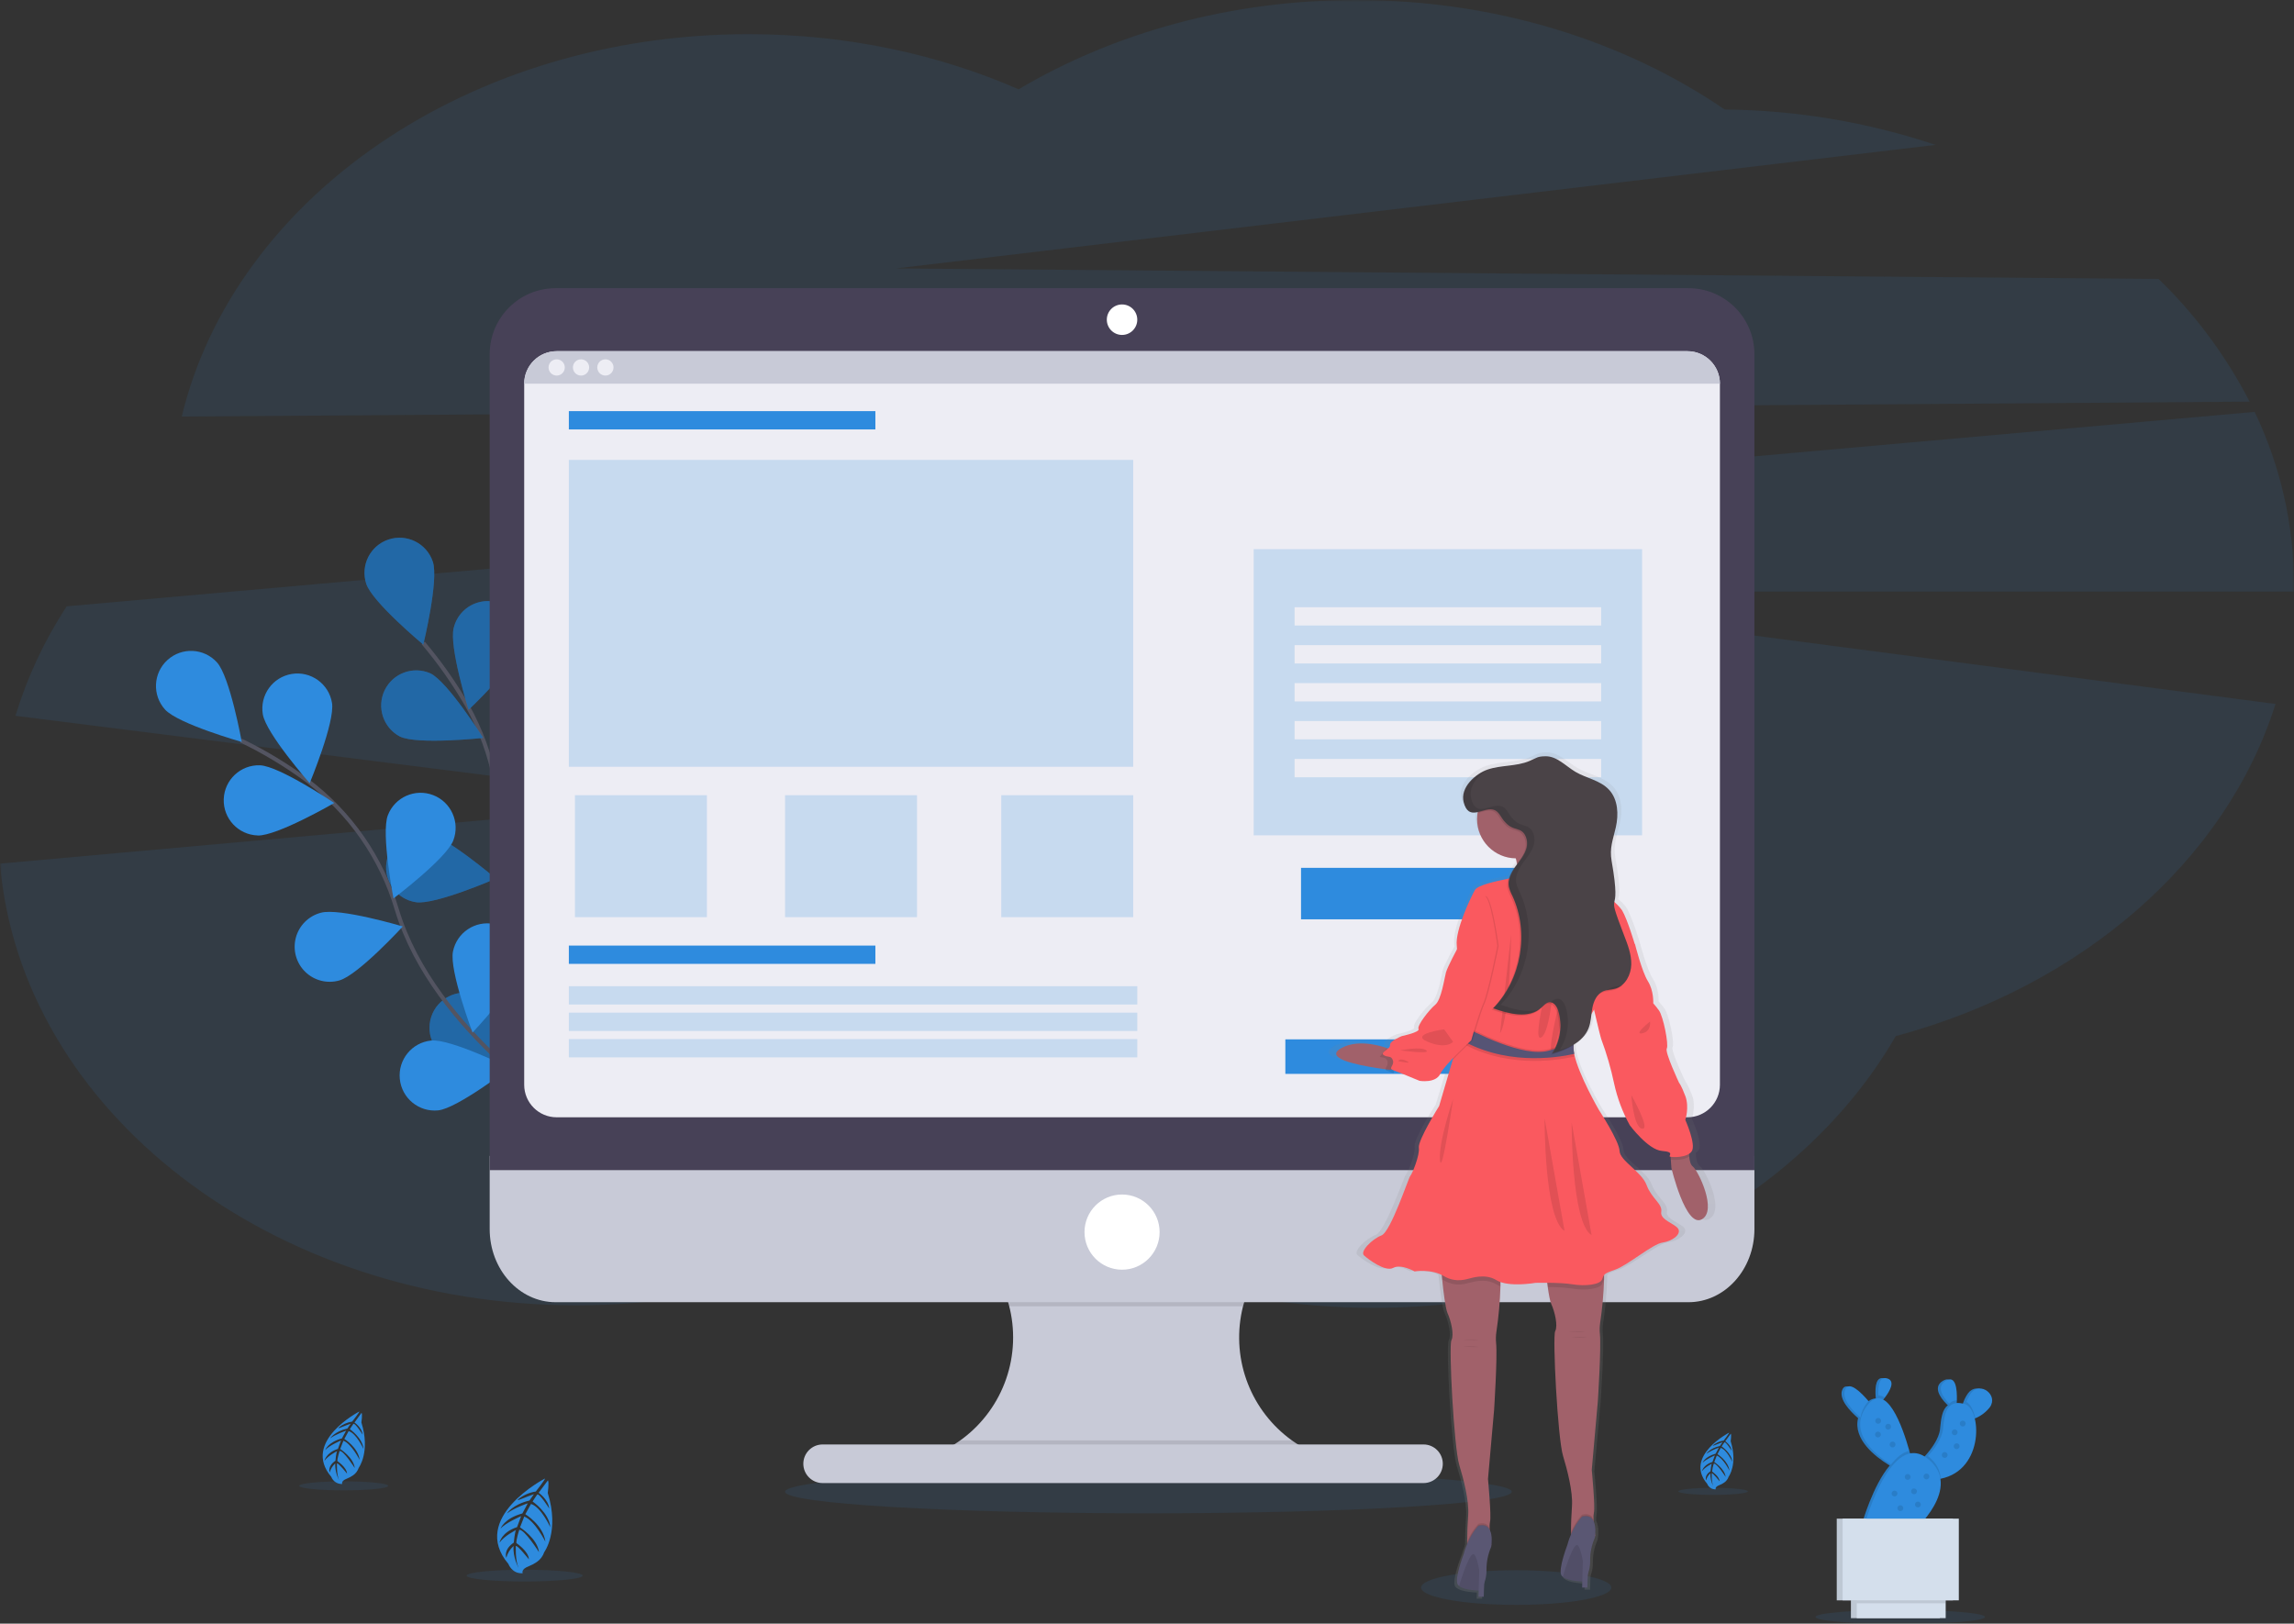 <?xml version="1.0" encoding="UTF-8"?> <svg xmlns="http://www.w3.org/2000/svg" xmlns:xlink="http://www.w3.org/1999/xlink" width="599pt" height="424pt" viewBox="0 0 599 424" version="1.1"><rect x="0" y="0" width="599" height="424" fill="#333333" stroke="none"/><defs><filter id="alpha" filterUnits="objectBoundingBox" x="0%" y="0%" width="100%" height="100%"><feColorMatrix type="matrix" in="SourceGraphic" values="0 0 0 0 1 0 0 0 0 1 0 0 0 0 1 0 0 0 1 0"></feColorMatrix></filter><mask id="mask0"><g filter="url(#alpha)"><rect x="0" y="0" width="599" height="424" style="fill:rgb(0%,0%,0%);fill-opacity:0.102;stroke:none;"></rect></g></mask><clipPath id="clip1"><rect x="0" y="0" width="599" height="425"></rect></clipPath><g id="surface5" clip-path="url(#clip1)"><path style=" stroke:none;fill-rule:nonzero;fill:rgb(18.039%,54.51%,87.059%);fill-opacity:1;" d="M 587.414 104.887 C 581.289 92.98 573.262 82.156 563.648 72.844 L 234.008 70.094 L 505.414 37.836 C 487.656 31.887 469.074 28.77 450.348 28.594 C 424.219 10.734 390.637 0 354.008 0 C 321.145 0 290.754 8.645 265.977 23.312 C 244.902 14.117 220.91 8.922 195.418 8.922 C 122.176 8.922 61.145 51.852 47.453 108.785 Z M 587.414 104.887 "></path></g><mask id="mask1"><g filter="url(#alpha)"><rect x="0" y="0" width="599" height="424" style="fill:rgb(0%,0%,0%);fill-opacity:0.102;stroke:none;"></rect></g></mask><clipPath id="clip2"><rect x="0" y="0" width="599" height="425"></rect></clipPath><g id="surface8" clip-path="url(#clip2)"><path style=" stroke:none;fill-rule:nonzero;fill:rgb(18.039%,54.51%,87.059%);fill-opacity:1;" d="M 599 152.617 C 598.977 137.02 595.469 121.621 588.727 107.555 L 17.418 158.324 C 11.621 167.172 7.113 176.809 4.035 186.93 L 180.949 209.25 L 0 225.527 C 5.445 289.977 70.73 340.871 150.48 340.871 C 190.625 340.871 227.102 327.973 254.129 306.941 C 281.242 328.371 318.055 341.535 358.648 341.535 C 418.848 341.535 470.812 312.523 495.012 270.574 C 543.559 257.535 581.27 224.789 594.176 183.832 L 370.441 154.477 L 599 154.477 C 599 153.867 599 153.25 599 152.617 Z M 599 152.617 "></path></g><mask id="mask2"><g filter="url(#alpha)"><rect x="0" y="0" width="599" height="424" style="fill:rgb(0%,0%,0%);fill-opacity:0.251;stroke:none;"></rect></g></mask><clipPath id="clip3"><rect x="0" y="0" width="599" height="425"></rect></clipPath><g id="surface11" clip-path="url(#clip3)"><path style=" stroke:none;fill-rule:nonzero;fill:rgb(0%,0%,0%);fill-opacity:1;" d="M 113.027 146.711 C 114.617 151.516 110.527 168.332 110.527 168.332 C 110.527 168.332 97.23 157.277 95.637 152.469 C 94.051 147.664 96.656 142.477 101.457 140.887 C 106.258 139.297 111.438 141.906 113.027 146.711 Z M 113.027 146.711 "></path></g><mask id="mask3"><g filter="url(#alpha)"><rect x="0" y="0" width="599" height="424" style="fill:rgb(0%,0%,0%);fill-opacity:0.251;stroke:none;"></rect></g></mask><clipPath id="clip4"><rect x="0" y="0" width="599" height="425"></rect></clipPath><g id="surface14" clip-path="url(#clip4)"><path style=" stroke:none;fill-rule:nonzero;fill:rgb(0%,0%,0%);fill-opacity:1;" d="M 136.191 168.57 C 134.918 173.469 122.359 185.359 122.359 185.359 C 122.359 185.359 117.195 168.848 118.477 163.949 C 119.262 160.738 121.715 158.199 124.895 157.309 C 128.074 156.414 131.488 157.305 133.828 159.637 C 136.168 161.969 137.07 165.383 136.191 168.57 Z M 136.191 168.57 "></path></g><mask id="mask4"><g filter="url(#alpha)"><rect x="0" y="0" width="599" height="424" style="fill:rgb(0%,0%,0%);fill-opacity:0.251;stroke:none;"></rect></g></mask><clipPath id="clip5"><rect x="0" y="0" width="599" height="425"></rect></clipPath><g id="surface17" clip-path="url(#clip5)"><path style=" stroke:none;fill-rule:nonzero;fill:rgb(0%,0%,0%);fill-opacity:1;" d="M 150.602 214.266 C 147.031 217.852 130.195 221.77 130.195 221.77 C 130.195 221.77 134.07 204.906 137.617 201.324 C 141.188 197.738 146.984 197.73 150.562 201.305 C 154.145 204.879 154.152 210.68 150.582 214.266 Z M 150.602 214.266 "></path></g><mask id="mask5"><g filter="url(#alpha)"><rect x="0" y="0" width="599" height="424" style="fill:rgb(0%,0%,0%);fill-opacity:0.251;stroke:none;"></rect></g></mask><clipPath id="clip6"><rect x="0" y="0" width="599" height="425"></rect></clipPath><g id="surface20" clip-path="url(#clip6)"><path style=" stroke:none;fill-rule:nonzero;fill:rgb(0%,0%,0%);fill-opacity:1;" d="M 153.727 251.32 C 150.809 255.457 134.875 262.168 134.875 262.168 C 134.875 262.168 135.848 244.891 138.762 240.758 C 141.676 236.621 147.387 235.633 151.52 238.551 C 155.652 241.465 156.641 247.184 153.727 251.32 Z M 153.727 251.32 "></path></g><mask id="mask6"><g filter="url(#alpha)"><rect x="0" y="0" width="599" height="424" style="fill:rgb(0%,0%,0%);fill-opacity:0.251;stroke:none;"></rect></g></mask><clipPath id="clip7"><rect x="0" y="0" width="599" height="425"></rect></clipPath><g id="surface23" clip-path="url(#clip7)"><path style=" stroke:none;fill-rule:nonzero;fill:rgb(0%,0%,0%);fill-opacity:1;" d="M 104.426 192.34 C 108.977 194.547 126.16 192.699 126.16 192.699 C 126.16 192.699 116.957 178.055 112.379 175.84 C 107.863 173.852 102.586 175.797 100.441 180.246 C 98.301 184.691 100.062 190.039 104.426 192.34 Z M 104.426 192.34 "></path></g><mask id="mask7"><g filter="url(#alpha)"><rect x="0" y="0" width="599" height="424" style="fill:rgb(0%,0%,0%);fill-opacity:0.251;stroke:none;"></rect></g></mask><clipPath id="clip8"><rect x="0" y="0" width="599" height="425"></rect></clipPath><g id="surface26" clip-path="url(#clip8)"><path style=" stroke:none;fill-rule:nonzero;fill:rgb(0%,0%,0%);fill-opacity:1;" d="M 108.621 235.605 C 113.625 236.348 129.473 229.438 129.473 229.438 C 129.473 229.438 116.312 218.215 111.32 217.473 C 106.316 216.727 101.66 220.184 100.914 225.191 C 100.172 230.195 103.625 234.859 108.625 235.605 Z M 108.621 235.605 "></path></g><mask id="mask8"><g filter="url(#alpha)"><rect x="0" y="0" width="599" height="424" style="fill:rgb(0%,0%,0%);fill-opacity:0.251;stroke:none;"></rect></g></mask><clipPath id="clip9"><rect x="0" y="0" width="599" height="425"></rect></clipPath><g id="surface29" clip-path="url(#clip9)"><path style=" stroke:none;fill-rule:nonzero;fill:rgb(0%,0%,0%);fill-opacity:1;" d="M 118.469 277.09 C 123.277 278.684 140.066 274.543 140.066 274.543 C 140.066 274.543 128.988 261.277 124.164 259.684 C 119.359 258.105 114.184 260.723 112.605 265.535 C 111.027 270.344 113.645 275.523 118.449 277.102 Z M 118.469 277.09 "></path></g><mask id="mask9"><g filter="url(#alpha)"><rect x="0" y="0" width="599" height="424" style="fill:rgb(0%,0%,0%);fill-opacity:0.102;stroke:none;"></rect></g></mask><clipPath id="clip10"><rect x="0" y="0" width="599" height="425"></rect></clipPath><g id="surface32" clip-path="url(#clip10)"><path style=" stroke:none;fill-rule:nonzero;fill:rgb(18.039%,54.51%,87.059%);fill-opacity:1;" d="M 394.762 389.551 C 394.762 386.438 352.281 383.914 299.875 383.914 C 247.473 383.914 204.992 386.438 204.992 389.551 C 204.992 392.66 247.473 395.184 299.875 395.184 C 352.281 395.184 394.762 392.66 394.762 389.551 Z M 394.762 389.551 "></path></g><mask id="mask10"><g filter="url(#alpha)"><rect x="0" y="0" width="599" height="424" style="fill:rgb(0%,0%,0%);fill-opacity:0.102;stroke:none;"></rect></g></mask><clipPath id="clip11"><rect x="0" y="0" width="599" height="425"></rect></clipPath><g id="surface35" clip-path="url(#clip11)"><path style=" stroke:none;fill-rule:nonzero;fill:rgb(18.039%,54.51%,87.059%);fill-opacity:1;" d="M 420.746 414.582 C 420.746 412.082 409.625 410.055 395.906 410.055 C 382.188 410.055 371.066 412.082 371.066 414.582 C 371.066 417.082 382.188 419.105 395.906 419.105 C 409.625 419.105 420.746 417.082 420.746 414.582 Z M 420.746 414.582 "></path></g><mask id="mask11"><g filter="url(#alpha)"><rect x="0" y="0" width="599" height="424" style="fill:rgb(0%,0%,0%);fill-opacity:0.102;stroke:none;"></rect></g></mask><clipPath id="clip12"><rect x="0" y="0" width="599" height="425"></rect></clipPath><g id="surface38" clip-path="url(#clip12)"><path style=" stroke:none;fill-rule:nonzero;fill:rgb(0%,0%,0%);fill-opacity:1;" d="M 342.836 319.188 C 333.75 323.363 327.035 331.422 324.566 341.121 L 263.523 341.121 C 261.055 331.422 254.34 323.363 245.258 319.188 Z M 342.836 319.188 "></path></g><mask id="mask12"><g filter="url(#alpha)"><rect x="0" y="0" width="599" height="424" style="fill:rgb(0%,0%,0%);fill-opacity:0.102;stroke:none;"></rect></g></mask><clipPath id="clip13"><rect x="0" y="0" width="599" height="425"></rect></clipPath><g id="surface41" clip-path="url(#clip13)"><path style=" stroke:none;fill-rule:nonzero;fill:rgb(0%,0%,0%);fill-opacity:1;" d="M 343.496 379.641 L 343.496 383.043 L 242.98 383.043 L 242.98 380.273 C 245.738 379.25 248.344 377.859 250.73 376.145 L 337.348 376.145 C 339.266 377.527 341.328 378.699 343.496 379.641 Z M 343.496 379.641 "></path></g><mask id="mask13"><g filter="url(#alpha)"><rect x="0" y="0" width="599" height="424" style="fill:rgb(0%,0%,0%);fill-opacity:0.2;stroke:none;"></rect></g></mask><clipPath id="clip14"><rect x="0" y="0" width="599" height="425"></rect></clipPath><g id="surface44" clip-path="url(#clip14)"><path style=" stroke:none;fill-rule:nonzero;fill:rgb(18.039%,54.51%,87.059%);fill-opacity:1;" d="M 148.535 257.543 L 296.961 257.543 L 296.961 262.316 L 148.535 262.316 Z M 148.535 257.543 "></path></g><mask id="mask14"><g filter="url(#alpha)"><rect x="0" y="0" width="599" height="424" style="fill:rgb(0%,0%,0%);fill-opacity:0.2;stroke:none;"></rect></g></mask><clipPath id="clip15"><rect x="0" y="0" width="599" height="425"></rect></clipPath><g id="surface47" clip-path="url(#clip15)"><path style=" stroke:none;fill-rule:nonzero;fill:rgb(18.039%,54.51%,87.059%);fill-opacity:1;" d="M 148.535 264.445 L 296.961 264.445 L 296.961 269.223 L 148.535 269.223 Z M 148.535 264.445 "></path></g><mask id="mask15"><g filter="url(#alpha)"><rect x="0" y="0" width="599" height="424" style="fill:rgb(0%,0%,0%);fill-opacity:0.2;stroke:none;"></rect></g></mask><clipPath id="clip16"><rect x="0" y="0" width="599" height="425"></rect></clipPath><g id="surface50" clip-path="url(#clip16)"><path style=" stroke:none;fill-rule:nonzero;fill:rgb(18.039%,54.51%,87.059%);fill-opacity:1;" d="M 148.535 271.344 L 296.961 271.344 L 296.961 276.121 L 148.535 276.121 Z M 148.535 271.344 "></path></g><mask id="mask16"><g filter="url(#alpha)"><rect x="0" y="0" width="599" height="424" style="fill:rgb(0%,0%,0%);fill-opacity:0.2;stroke:none;"></rect></g></mask><clipPath id="clip17"><rect x="0" y="0" width="599" height="425"></rect></clipPath><g id="surface53" clip-path="url(#clip17)"><path style=" stroke:none;fill-rule:nonzero;fill:rgb(18.039%,54.51%,87.059%);fill-opacity:1;" d="M 148.535 120.102 L 295.902 120.102 L 295.902 200.23 L 148.535 200.23 Z M 148.535 120.102 "></path></g><mask id="mask17"><g filter="url(#alpha)"><rect x="0" y="0" width="599" height="424" style="fill:rgb(0%,0%,0%);fill-opacity:0.2;stroke:none;"></rect></g></mask><clipPath id="clip18"><rect x="0" y="0" width="599" height="425"></rect></clipPath><g id="surface56" clip-path="url(#clip18)"><path style=" stroke:none;fill-rule:nonzero;fill:rgb(18.039%,54.51%,87.059%);fill-opacity:1;" d="M 150.125 207.66 L 184.582 207.66 L 184.582 239.5 L 150.125 239.5 Z M 150.125 207.66 "></path></g><mask id="mask18"><g filter="url(#alpha)"><rect x="0" y="0" width="599" height="424" style="fill:rgb(0%,0%,0%);fill-opacity:0.2;stroke:none;"></rect></g></mask><clipPath id="clip19"><rect x="0" y="0" width="599" height="425"></rect></clipPath><g id="surface59" clip-path="url(#clip19)"><path style=" stroke:none;fill-rule:nonzero;fill:rgb(18.039%,54.51%,87.059%);fill-opacity:1;" d="M 261.445 207.66 L 295.902 207.66 L 295.902 239.5 L 261.445 239.5 Z M 261.445 207.66 "></path></g><mask id="mask19"><g filter="url(#alpha)"><rect x="0" y="0" width="599" height="424" style="fill:rgb(0%,0%,0%);fill-opacity:0.2;stroke:none;"></rect></g></mask><clipPath id="clip20"><rect x="0" y="0" width="599" height="425"></rect></clipPath><g id="surface62" clip-path="url(#clip20)"><path style=" stroke:none;fill-rule:nonzero;fill:rgb(18.039%,54.51%,87.059%);fill-opacity:1;" d="M 204.992 207.66 L 239.445 207.66 L 239.445 239.5 L 204.992 239.5 Z M 204.992 207.66 "></path></g><mask id="mask20"><g filter="url(#alpha)"><rect x="0" y="0" width="599" height="424" style="fill:rgb(0%,0%,0%);fill-opacity:0.2;stroke:none;"></rect></g></mask><clipPath id="clip21"><rect x="0" y="0" width="599" height="425"></rect></clipPath><g id="surface65" clip-path="url(#clip21)"><path style=" stroke:none;fill-rule:nonzero;fill:rgb(18.039%,54.51%,87.059%);fill-opacity:1;" d="M 327.355 143.406 L 428.777 143.406 L 428.777 218.141 L 327.355 218.141 Z M 327.355 143.406 "></path></g><mask id="mask21"><g filter="url(#alpha)"><rect x="0" y="0" width="599" height="424" style="fill:rgb(0%,0%,0%);fill-opacity:0.102;stroke:none;"></rect></g></mask><clipPath id="clip22"><rect x="0" y="0" width="599" height="425"></rect></clipPath><g id="surface68" clip-path="url(#clip22)"><path style=" stroke:none;fill-rule:nonzero;fill:rgb(18.039%,54.51%,87.059%);fill-opacity:1;" d="M 152.152 411.461 C 152.152 410.609 145.363 409.922 136.992 409.922 C 128.617 409.922 121.832 410.609 121.832 411.461 C 121.832 412.309 128.617 413 136.992 413 C 145.363 413 152.152 412.309 152.152 411.461 Z M 152.152 411.461 "></path></g><mask id="mask22"><g filter="url(#alpha)"><rect x="0" y="0" width="599" height="424" style="fill:rgb(0%,0%,0%);fill-opacity:0.102;stroke:none;"></rect></g></mask><clipPath id="clip23"><rect x="0" y="0" width="599" height="425"></rect></clipPath><g id="surface71" clip-path="url(#clip23)"><path style=" stroke:none;fill-rule:nonzero;fill:rgb(18.039%,54.51%,87.059%);fill-opacity:1;" d="M 456.41 389.453 C 456.41 388.945 452.344 388.531 447.324 388.531 C 442.309 388.531 438.238 388.945 438.238 389.453 C 438.238 389.965 442.309 390.379 447.324 390.379 C 452.344 390.379 456.41 389.965 456.41 389.453 Z M 456.41 389.453 "></path></g><mask id="mask23"><g filter="url(#alpha)"><rect x="0" y="0" width="599" height="424" style="fill:rgb(0%,0%,0%);fill-opacity:0.102;stroke:none;"></rect></g></mask><clipPath id="clip24"><rect x="0" y="0" width="599" height="425"></rect></clipPath><g id="surface74" clip-path="url(#clip24)"><path style=" stroke:none;fill-rule:nonzero;fill:rgb(18.039%,54.51%,87.059%);fill-opacity:1;" d="M 101.363 388.016 C 101.363 387.363 96.16 386.836 89.742 386.836 C 83.328 386.836 78.125 387.363 78.125 388.016 C 78.125 388.668 83.328 389.195 89.742 389.195 C 96.16 389.195 101.363 388.668 101.363 388.016 Z M 101.363 388.016 "></path></g><mask id="mask24"><g filter="url(#alpha)"><rect x="0" y="0" width="599" height="424" style="fill:rgb(0%,0%,0%);fill-opacity:0.102;stroke:none;"></rect></g></mask><clipPath id="clip25"><rect x="0" y="0" width="599" height="425"></rect></clipPath><g id="surface77" clip-path="url(#clip25)"><path style=" stroke:none;fill-rule:nonzero;fill:rgb(18.039%,54.51%,87.059%);fill-opacity:1;" d="M 518.316 422.254 C 518.316 421.23 508.406 420.402 496.184 420.402 C 483.961 420.402 474.055 421.23 474.055 422.254 C 474.055 423.277 483.961 424.105 496.184 424.105 C 508.406 424.105 518.316 423.277 518.316 422.254 Z M 518.316 422.254 "></path></g><mask id="mask25"><g filter="url(#alpha)"><rect x="0" y="0" width="599" height="424" style="fill:rgb(0%,0%,0%);fill-opacity:0.102;stroke:none;"></rect></g></mask><clipPath id="clip26"><rect x="0" y="0" width="599" height="425"></rect></clipPath><g id="surface80" clip-path="url(#clip26)"><path style=" stroke:none;fill-rule:nonzero;fill:rgb(0%,0%,0%);fill-opacity:1;" d="M 513.906 363.824 C 513.398 364.523 512.992 365.293 512.695 366.105 C 512.621 366.301 512.555 366.527 512.48 366.746 C 512.344 366.684 512.199 366.633 512.055 366.598 C 511.438 366.441 510.801 366.391 510.168 366.438 C 510.168 366.191 510.195 365.934 510.203 365.66 C 510.277 362.863 509.949 358.961 507.285 360.617 C 504.73 362.211 506.551 364.863 508.199 366.562 C 508.344 366.711 508.488 366.848 508.625 366.98 C 507.125 368.043 506.832 370.551 506.586 373.156 C 506.336 375.762 504.125 378.613 502.66 380.23 L 502.242 380.684 C 501.051 379.727 499.508 379.328 498.004 379.582 C 497.938 379.355 497.875 379.117 497.801 378.867 C 496.617 374.574 494.152 367.141 491.004 365.512 C 491.145 365.348 491.281 365.172 491.426 364.98 C 492.758 363.227 494.262 360.633 492.039 359.969 C 489.816 359.309 489.621 362.219 489.742 364.406 C 489.742 364.684 489.766 364.941 489.809 365.188 C 488.906 365.227 488.066 365.637 487.48 366.32 L 487.141 365.914 C 485.34 363.789 482.031 360.41 481.035 362.965 C 480.102 365.34 483.008 368.43 485.051 370.219 L 485.184 370.328 C 483.805 375.906 489.801 380.453 493.031 382.445 L 493.449 382.699 C 488.996 387.953 486.25 397.801 486.25 397.801 L 498.719 400.031 C 498.719 400.031 506.98 392.887 505.926 386.18 L 506.012 386.18 C 514.27 384.523 516.152 375.703 514.863 370.465 L 515.008 370.41 C 516.512 369.793 517.832 368.793 518.836 367.512 C 521.125 364.285 516.305 360.641 513.906 363.824 Z M 513.906 363.824 "></path></g><mask id="mask26"><g filter="url(#alpha)"><rect x="0" y="0" width="599" height="424" style="fill:rgb(0%,0%,0%);fill-opacity:0.102;stroke:none;"></rect></g></mask><clipPath id="clip27"><rect x="0" y="0" width="599" height="425"></rect></clipPath><g id="surface83" clip-path="url(#clip27)"><path style=" stroke:none;fill-rule:nonzero;fill:rgb(0%,0%,0%);fill-opacity:1;" d="M 487.883 365.902 C 488.605 366.754 489.086 367.41 489.086 367.41 L 487.629 371.656 C 487.629 371.656 486.816 371.082 485.793 370.18 C 486.023 368.812 486.59 367.523 487.438 366.43 C 487.578 366.246 487.727 366.07 487.883 365.902 Z M 487.883 365.902 "></path></g><mask id="mask27"><g filter="url(#alpha)"><rect x="0" y="0" width="599" height="424" style="fill:rgb(0%,0%,0%);fill-opacity:0.102;stroke:none;"></rect></g></mask><clipPath id="clip28"><rect x="0" y="0" width="599" height="425"></rect></clipPath><g id="surface86" clip-path="url(#clip28)"><path style=" stroke:none;fill-rule:nonzero;fill:rgb(0%,0%,0%);fill-opacity:1;" d="M 492.164 364.969 C 491.723 365.551 491.246 366.113 490.746 366.645 C 490.617 365.902 490.531 365.148 490.484 364.395 C 491.09 364.41 491.68 364.609 492.164 364.969 Z M 492.164 364.969 "></path></g><mask id="mask28"><g filter="url(#alpha)"><rect x="0" y="0" width="599" height="424" style="fill:rgb(0%,0%,0%);fill-opacity:0.102;stroke:none;"></rect></g></mask><clipPath id="clip29"><rect x="0" y="0" width="599" height="425"></rect></clipPath><g id="surface89" clip-path="url(#clip29)"><path style=" stroke:none;fill-rule:nonzero;fill:rgb(0%,0%,0%);fill-opacity:1;" d="M 508.965 366.547 C 509.492 366 510.211 365.676 510.969 365.645 C 510.922 367.051 510.781 368.176 510.781 368.176 C 510.141 367.672 509.535 367.129 508.965 366.547 Z M 508.965 366.547 "></path></g><mask id="mask29"><g filter="url(#alpha)"><rect x="0" y="0" width="599" height="424" style="fill:rgb(0%,0%,0%);fill-opacity:0.102;stroke:none;"></rect></g></mask><clipPath id="clip30"><rect x="0" y="0" width="599" height="425"></rect></clipPath><g id="surface92" clip-path="url(#clip30)"><path style=" stroke:none;fill-rule:nonzero;fill:rgb(0%,0%,0%);fill-opacity:1;" d="M 515.777 370.383 C 515.359 370.562 514.93 370.719 514.492 370.848 L 512.777 368.434 C 512.953 367.637 513.191 366.852 513.48 366.09 C 514.566 366.734 515.383 368.348 515.777 370.383 Z M 515.777 370.383 "></path></g><mask id="mask30"><g filter="url(#alpha)"><rect x="0" y="0" width="599" height="424" style="fill:rgb(0%,0%,0%);fill-opacity:0.102;stroke:none;"></rect></g></mask><clipPath id="clip31"><rect x="0" y="0" width="599" height="425"></rect></clipPath><g id="surface95" clip-path="url(#clip31)"><path style=" stroke:none;fill-rule:nonzero;fill:rgb(0%,0%,0%);fill-opacity:1;" d="M 483.305 416.449 L 506.527 416.449 L 506.527 422.562 L 483.305 422.562 Z M 483.305 416.449 "></path></g><mask id="mask31"><g filter="url(#alpha)"><rect x="0" y="0" width="599" height="424" style="fill:rgb(0%,0%,0%);fill-opacity:0.102;stroke:none;"></rect></g></mask><clipPath id="clip32"><rect x="0" y="0" width="599" height="425"></rect></clipPath><g id="surface98" clip-path="url(#clip32)"><path style=" stroke:none;fill-rule:nonzero;fill:rgb(0%,0%,0%);fill-opacity:1;" d="M 479.609 396.582 L 509.949 396.582 L 509.949 417.914 L 479.609 417.914 Z M 479.609 396.582 "></path></g><mask id="mask32"><g filter="url(#alpha)"><rect x="0" y="0" width="599" height="424" style="fill:rgb(0%,0%,0%);fill-opacity:0.102;stroke:none;"></rect></g></mask><clipPath id="clip33"><rect x="0" y="0" width="599" height="425"></rect></clipPath><g id="surface101" clip-path="url(#clip33)"><path style=" stroke:none;fill-rule:nonzero;fill:rgb(0%,0%,0%);fill-opacity:1;" d="M 498.543 378.852 C 499.074 380.676 499.332 381.93 499.332 381.93 L 495.707 383.52 C 495.707 383.52 494.91 383.141 493.773 382.43 C 495.191 380.629 496.801 379.27 498.543 378.852 Z M 498.543 378.852 "></path></g><mask id="mask33"><g filter="url(#alpha)"><rect x="0" y="0" width="599" height="424" style="fill:rgb(0%,0%,0%);fill-opacity:0.102;stroke:none;"></rect></g></mask><clipPath id="clip34"><rect x="0" y="0" width="599" height="425"></rect></clipPath><g id="surface104" clip-path="url(#clip34)"><path style=" stroke:none;fill-rule:nonzero;fill:rgb(0%,0%,0%);fill-opacity:1;" d="M 506.766 386.152 C 506.562 386.195 506.355 386.234 506.148 386.258 C 494 388.109 502.141 381.547 502.141 381.547 C 502.141 381.547 502.672 381.043 503.438 380.215 C 505.703 382.035 506.633 384.082 506.766 386.152 Z M 506.766 386.152 "></path></g><mask id="mask34"><g filter="url(#alpha)"><rect x="0" y="0" width="599" height="424" style="fill:rgb(0%,0%,0%);fill-opacity:0.102;stroke:none;"></rect></g></mask><clipPath id="clip35"><rect x="0" y="0" width="599" height="425"></rect></clipPath><g id="surface107" clip-path="url(#clip35)"><path style=" stroke:none;fill-rule:nonzero;fill:rgb(0%,0%,0%);fill-opacity:1;" d="M 491.191 371.047 C 491.191 371.469 490.848 371.809 490.426 371.809 C 490.004 371.809 489.664 371.469 489.664 371.047 C 489.664 370.625 490.004 370.281 490.426 370.281 C 490.848 370.281 491.191 370.625 491.191 371.047 Z M 491.191 371.047 "></path></g><mask id="mask35"><g filter="url(#alpha)"><rect x="0" y="0" width="599" height="424" style="fill:rgb(0%,0%,0%);fill-opacity:0.102;stroke:none;"></rect></g></mask><clipPath id="clip36"><rect x="0" y="0" width="599" height="425"></rect></clipPath><g id="surface110" clip-path="url(#clip36)"><path style=" stroke:none;fill-rule:nonzero;fill:rgb(0%,0%,0%);fill-opacity:1;" d="M 491.129 374.609 C 491.129 375.031 490.785 375.375 490.363 375.375 C 489.941 375.375 489.602 375.031 489.602 374.609 C 489.602 374.188 489.941 373.848 490.363 373.848 C 490.785 373.848 491.129 374.188 491.129 374.609 Z M 491.129 374.609 "></path></g><mask id="mask36"><g filter="url(#alpha)"><rect x="0" y="0" width="599" height="424" style="fill:rgb(0%,0%,0%);fill-opacity:0.102;stroke:none;"></rect></g></mask><clipPath id="clip37"><rect x="0" y="0" width="599" height="425"></rect></clipPath><g id="surface113" clip-path="url(#clip37)"><path style=" stroke:none;fill-rule:nonzero;fill:rgb(0%,0%,0%);fill-opacity:1;" d="M 513.262 371.746 C 513.262 372.168 512.922 372.508 512.5 372.508 C 512.078 372.508 511.738 372.168 511.738 371.746 C 511.738 371.324 512.078 370.98 512.5 370.98 C 512.922 370.98 513.262 371.324 513.262 371.746 Z M 513.262 371.746 "></path></g><mask id="mask37"><g filter="url(#alpha)"><rect x="0" y="0" width="599" height="424" style="fill:rgb(0%,0%,0%);fill-opacity:0.102;stroke:none;"></rect></g></mask><clipPath id="clip38"><rect x="0" y="0" width="599" height="425"></rect></clipPath><g id="surface116" clip-path="url(#clip38)"><path style=" stroke:none;fill-rule:nonzero;fill:rgb(0%,0%,0%);fill-opacity:1;" d="M 495.453 390.023 C 495.453 390.445 495.109 390.785 494.688 390.785 C 494.27 390.785 493.926 390.445 493.926 390.023 C 493.926 389.598 494.27 389.258 494.688 389.258 C 495.109 389.258 495.453 389.598 495.453 390.023 Z M 495.453 390.023 "></path></g><mask id="mask38"><g filter="url(#alpha)"><rect x="0" y="0" width="599" height="424" style="fill:rgb(0%,0%,0%);fill-opacity:0.102;stroke:none;"></rect></g></mask><clipPath id="clip39"><rect x="0" y="0" width="599" height="425"></rect></clipPath><g id="surface119" clip-path="url(#clip39)"><path style=" stroke:none;fill-rule:nonzero;fill:rgb(0%,0%,0%);fill-opacity:1;" d="M 511.672 377.668 C 511.672 378.09 511.332 378.434 510.91 378.434 C 510.488 378.434 510.148 378.09 510.148 377.668 C 510.148 377.246 510.488 376.902 510.91 376.902 C 511.332 376.902 511.672 377.246 511.672 377.668 Z M 511.672 377.668 "></path></g><mask id="mask39"><g filter="url(#alpha)"><rect x="0" y="0" width="599" height="424" style="fill:rgb(0%,0%,0%);fill-opacity:0.102;stroke:none;"></rect></g></mask><clipPath id="clip40"><rect x="0" y="0" width="599" height="425"></rect></clipPath><g id="surface122" clip-path="url(#clip40)"><path style=" stroke:none;fill-rule:nonzero;fill:rgb(0%,0%,0%);fill-opacity:1;" d="M 503.785 385.562 C 503.785 385.984 503.445 386.328 503.023 386.328 C 502.602 386.328 502.258 385.984 502.258 385.562 C 502.258 385.141 502.602 384.801 503.023 384.801 C 503.445 384.801 503.785 385.141 503.785 385.562 Z M 503.785 385.562 "></path></g><mask id="mask40"><g filter="url(#alpha)"><rect x="0" y="0" width="599" height="424" style="fill:rgb(0%,0%,0%);fill-opacity:0.102;stroke:none;"></rect></g></mask><clipPath id="clip41"><rect x="0" y="0" width="599" height="425"></rect></clipPath><g id="surface125" clip-path="url(#clip41)"><path style=" stroke:none;fill-rule:nonzero;fill:rgb(0%,0%,0%);fill-opacity:1;" d="M 493.797 372.574 C 493.797 372.996 493.457 373.336 493.035 373.336 C 492.613 373.336 492.273 372.996 492.273 372.574 C 492.273 372.152 492.613 371.809 493.035 371.809 C 493.457 371.809 493.797 372.152 493.797 372.574 Z M 493.797 372.574 "></path></g><mask id="mask41"><g filter="url(#alpha)"><rect x="0" y="0" width="599" height="424" style="fill:rgb(0%,0%,0%);fill-opacity:0.102;stroke:none;"></rect></g></mask><clipPath id="clip42"><rect x="0" y="0" width="599" height="425"></rect></clipPath><g id="surface128" clip-path="url(#clip42)"><path style=" stroke:none;fill-rule:nonzero;fill:rgb(0%,0%,0%);fill-opacity:1;" d="M 511.164 374.039 C 511.164 374.461 510.824 374.801 510.402 374.801 C 509.98 374.801 509.637 374.461 509.637 374.039 C 509.637 373.617 509.98 373.273 510.402 373.273 C 510.824 373.273 511.164 373.617 511.164 374.039 Z M 511.164 374.039 "></path></g><mask id="mask42"><g filter="url(#alpha)"><rect x="0" y="0" width="599" height="424" style="fill:rgb(0%,0%,0%);fill-opacity:0.102;stroke:none;"></rect></g></mask><clipPath id="clip43"><rect x="0" y="0" width="599" height="425"></rect></clipPath><g id="surface131" clip-path="url(#clip43)"><path style=" stroke:none;fill-rule:nonzero;fill:rgb(0%,0%,0%);fill-opacity:1;" d="M 508.555 379.961 C 508.555 380.383 508.215 380.723 507.793 380.723 C 507.371 380.723 507.031 380.383 507.031 379.961 C 507.031 379.539 507.371 379.195 507.793 379.195 C 508.215 379.195 508.555 379.539 508.555 379.961 Z M 508.555 379.961 "></path></g><mask id="mask43"><g filter="url(#alpha)"><rect x="0" y="0" width="599" height="424" style="fill:rgb(0%,0%,0%);fill-opacity:0.102;stroke:none;"></rect></g></mask><clipPath id="clip44"><rect x="0" y="0" width="599" height="425"></rect></clipPath><g id="surface134" clip-path="url(#clip44)"><path style=" stroke:none;fill-rule:nonzero;fill:rgb(0%,0%,0%);fill-opacity:1;" d="M 500.543 389.449 C 500.543 389.871 500.199 390.211 499.777 390.211 C 499.355 390.211 499.016 389.871 499.016 389.449 C 499.016 389.027 499.355 388.684 499.777 388.684 C 500.199 388.684 500.543 389.027 500.543 389.449 Z M 500.543 389.449 "></path></g><mask id="mask44"><g filter="url(#alpha)"><rect x="0" y="0" width="599" height="424" style="fill:rgb(0%,0%,0%);fill-opacity:0.102;stroke:none;"></rect></g></mask><clipPath id="clip45"><rect x="0" y="0" width="599" height="425"></rect></clipPath><g id="surface137" clip-path="url(#clip45)"><path style=" stroke:none;fill-rule:nonzero;fill:rgb(0%,0%,0%);fill-opacity:1;" d="M 498.887 385.691 C 498.887 386.113 498.547 386.457 498.125 386.457 C 497.703 386.457 497.359 386.113 497.359 385.691 C 497.359 385.27 497.703 384.926 498.125 384.926 C 498.547 384.926 498.887 385.27 498.887 385.691 Z M 498.887 385.691 "></path></g><mask id="mask45"><g filter="url(#alpha)"><rect x="0" y="0" width="599" height="424" style="fill:rgb(0%,0%,0%);fill-opacity:0.102;stroke:none;"></rect></g></mask><clipPath id="clip46"><rect x="0" y="0" width="599" height="425"></rect></clipPath><g id="surface140" clip-path="url(#clip46)"><path style=" stroke:none;fill-rule:nonzero;fill:rgb(0%,0%,0%);fill-opacity:1;" d="M 494.945 377.223 C 494.945 377.645 494.602 377.984 494.18 377.984 C 493.758 377.984 493.418 377.645 493.418 377.223 C 493.418 376.801 493.758 376.457 494.18 376.457 C 494.602 376.457 494.945 376.801 494.945 377.223 Z M 494.945 377.223 "></path></g><mask id="mask46"><g filter="url(#alpha)"><rect x="0" y="0" width="599" height="424" style="fill:rgb(0%,0%,0%);fill-opacity:0.102;stroke:none;"></rect></g></mask><clipPath id="clip47"><rect x="0" y="0" width="599" height="425"></rect></clipPath><g id="surface143" clip-path="url(#clip47)"><path style=" stroke:none;fill-rule:nonzero;fill:rgb(0%,0%,0%);fill-opacity:1;" d="M 484.828 416.449 L 508.051 416.449 L 508.051 418.684 L 484.828 418.684 Z M 484.828 416.449 "></path></g><mask id="mask47"><g filter="url(#alpha)"><rect x="0" y="0" width="599" height="424" style="fill:rgb(0%,0%,0%);fill-opacity:0.102;stroke:none;"></rect></g></mask><clipPath id="clip48"><rect x="0" y="0" width="599" height="425"></rect></clipPath><g id="surface146" clip-path="url(#clip48)"><path style=" stroke:none;fill-rule:nonzero;fill:rgb(0%,0%,0%);fill-opacity:1;" d="M 501.559 392.887 C 501.559 393.309 501.219 393.652 500.797 393.652 C 500.375 393.652 500.031 393.309 500.031 392.887 C 500.031 392.465 500.375 392.125 500.797 392.125 C 501.219 392.125 501.559 392.465 501.559 392.887 Z M 501.559 392.887 "></path></g><mask id="mask48"><g filter="url(#alpha)"><rect x="0" y="0" width="599" height="424" style="fill:rgb(0%,0%,0%);fill-opacity:0.102;stroke:none;"></rect></g></mask><clipPath id="clip49"><rect x="0" y="0" width="599" height="425"></rect></clipPath><g id="surface149" clip-path="url(#clip49)"><path style=" stroke:none;fill-rule:nonzero;fill:rgb(0%,0%,0%);fill-opacity:1;" d="M 496.98 393.844 C 496.98 394.266 496.637 394.605 496.215 394.605 C 495.793 394.605 495.453 394.266 495.453 393.844 C 495.453 393.422 495.793 393.078 496.215 393.078 C 496.637 393.078 496.98 393.422 496.98 393.844 Z M 496.98 393.844 "></path></g><linearGradient id="linear0" gradientUnits="userSpaceOnUse" x1="784.71" y1="837.27" x2="784.71" y2="420.76" gradientTransform="matrix(0.53,0,0,0.531,-18.553,-26.745)"><stop offset="0" style="stop-color:rgb(50.196%,50.196%,50.196%);stop-opacity:0.251;"></stop><stop offset="0.54" style="stop-color:rgb(50.196%,50.196%,50.196%);stop-opacity:0.122;"></stop><stop offset="1" style="stop-color:rgb(50.196%,50.196%,50.196%);stop-opacity:0.102;"></stop></linearGradient><mask id="mask49"><g filter="url(#alpha)"><rect x="0" y="0" width="599" height="424" style="fill:rgb(0%,0%,0%);fill-opacity:0.102;stroke:none;"></rect></g></mask><clipPath id="clip50"><rect x="0" y="0" width="599" height="425"></rect></clipPath><g id="surface152" clip-path="url(#clip50)"><path style=" stroke:none;fill-rule:nonzero;fill:rgb(0%,0%,0%);fill-opacity:1;" d="M 404.324 220.102 L 404.246 220.227 C 402.59 222.574 400.02 224.113 397.168 224.469 C 396.758 224.527 396.34 224.559 395.922 224.555 C 395.891 224.43 395.863 224.301 395.832 224.18 C 395.223 221.527 394.578 219.402 394.578 219.402 C 394.578 219.402 395.27 218.398 396.285 217.121 C 399.035 213.641 404.102 208.137 403.703 215.492 C 403.621 216.98 403.801 218.473 404.234 219.902 C 404.273 219.938 404.293 220.012 404.324 220.102 Z M 404.324 220.102 "></path></g><mask id="mask50"><g filter="url(#alpha)"><rect x="0" y="0" width="599" height="424" style="fill:rgb(0%,0%,0%);fill-opacity:0.102;stroke:none;"></rect></g></mask><clipPath id="clip51"><rect x="0" y="0" width="599" height="425"></rect></clipPath><g id="surface155" clip-path="url(#clip51)"><path style=" stroke:none;fill-rule:nonzero;fill:rgb(0%,0%,0%);fill-opacity:1;" d="M 376.25 330.727 L 391.789 323.828 L 391.789 334.516 C 391.789 334.977 391.789 335.438 391.789 335.898 C 391.438 335.777 391.102 335.617 390.781 335.426 C 387.711 333.527 383.891 335.004 383.621 335.004 C 383.348 335.004 380.27 336.309 377.016 334.352 C 376.871 334.266 376.73 334.184 376.59 334.117 C 376.363 332.191 376.25 330.727 376.25 330.727 Z M 376.25 330.727 "></path></g><mask id="mask51"><g filter="url(#alpha)"><rect x="0" y="0" width="599" height="424" style="fill:rgb(0%,0%,0%);fill-opacity:0.102;stroke:none;"></rect></g></mask><clipPath id="clip52"><rect x="0" y="0" width="599" height="425"></rect></clipPath><g id="surface158" clip-path="url(#clip52)"><path style=" stroke:none;fill-rule:nonzero;fill:rgb(0%,0%,0%);fill-opacity:1;" d="M 418.848 321.445 L 418.848 332.133 C 418.848 332.789 418.848 333.453 418.848 334.109 C 418.629 334.48 418.449 334.875 418.32 335.285 C 417.758 336.59 413.945 337.055 410.598 336.504 C 408.469 336.227 406.324 336.09 404.176 336.102 C 403.684 332.555 403.332 328.336 403.332 328.336 Z M 418.848 321.445 "></path></g><mask id="mask52"><g filter="url(#alpha)"><rect x="0" y="0" width="599" height="424" style="fill:rgb(0%,0%,0%);fill-opacity:0.102;stroke:none;"></rect></g></mask><clipPath id="clip53"><rect x="0" y="0" width="599" height="425"></rect></clipPath><g id="surface161" clip-path="url(#clip53)"><path style=" stroke:none;fill-rule:nonzero;fill:rgb(0%,0%,0%);fill-opacity:1;" d="M 441.074 302.031 C 439.641 303.004 437.109 302.965 436.273 302.832 L 435.973 298.688 L 441.086 299.344 C 441.008 300.238 441.004 301.137 441.074 302.031 Z M 441.074 302.031 "></path></g><mask id="mask53"><g filter="url(#alpha)"><rect x="0" y="0" width="599" height="424" style="fill:rgb(0%,0%,0%);fill-opacity:0.102;stroke:none;"></rect></g></mask><clipPath id="clip54"><rect x="0" y="0" width="599" height="425"></rect></clipPath><g id="surface164" clip-path="url(#clip54)"><path style=" stroke:none;fill-rule:nonzero;fill:rgb(0%,0%,0%);fill-opacity:1;" d="M 394.578 243.941 C 394.578 243.941 394.297 265.543 391.691 269.828 Z M 394.578 243.941 "></path></g><mask id="mask54"><g filter="url(#alpha)"><rect x="0" y="0" width="599" height="424" style="fill:rgb(0%,0%,0%);fill-opacity:0.102;stroke:none;"></rect></g></mask><clipPath id="clip55"><rect x="0" y="0" width="599" height="425"></rect></clipPath><g id="surface167" clip-path="url(#clip55)"><path style=" stroke:none;fill-rule:nonzero;fill:rgb(0%,0%,0%);fill-opacity:1;" d="M 409.648 251.578 C 409.648 251.578 407.23 273.18 405.32 274.293 C 403.414 275.41 409.648 251.578 409.648 251.578 Z M 409.648 251.578 "></path></g><mask id="mask55"><g filter="url(#alpha)"><rect x="0" y="0" width="599" height="424" style="fill:rgb(0%,0%,0%);fill-opacity:0.102;stroke:none;"></rect></g></mask><clipPath id="clip56"><rect x="0" y="0" width="599" height="425"></rect></clipPath><g id="surface170" clip-path="url(#clip56)"><path style=" stroke:none;fill-rule:nonzero;fill:rgb(0%,0%,0%);fill-opacity:1;" d="M 406.145 248.504 C 406.145 248.504 405.555 268.875 402.484 270.887 C 399.418 272.898 406.145 248.504 406.145 248.504 Z M 406.145 248.504 "></path></g><mask id="mask56"><g filter="url(#alpha)"><rect x="0" y="0" width="599" height="424" style="fill:rgb(0%,0%,0%);fill-opacity:0.102;stroke:none;"></rect></g></mask><clipPath id="clip57"><rect x="0" y="0" width="599" height="425"></rect></clipPath><g id="surface173" clip-path="url(#clip57)"><path style=" stroke:none;fill-rule:nonzero;fill:rgb(0%,0%,0%);fill-opacity:1;" d="M 379.418 287.051 C 379.418 287.051 375.566 298.316 376.004 302.973 C 376.438 307.625 379.418 287.051 379.418 287.051 Z M 379.418 287.051 "></path></g><mask id="mask57"><g filter="url(#alpha)"><rect x="0" y="0" width="599" height="424" style="fill:rgb(0%,0%,0%);fill-opacity:0.102;stroke:none;"></rect></g></mask><clipPath id="clip58"><rect x="0" y="0" width="599" height="425"></rect></clipPath><g id="surface176" clip-path="url(#clip58)"><path style=" stroke:none;fill-rule:nonzero;fill:rgb(0%,0%,0%);fill-opacity:1;" d="M 411.082 275.918 C 406.047 277.047 392.426 279.074 380.445 271.613 C 380.445 270.617 380.492 269.34 380.52 267.898 C 385.066 270.406 397.844 276.922 404.348 275.098 C 407.59 274.168 409.648 273.578 410.934 273.195 C 410.805 274.105 410.855 275.031 411.082 275.918 Z M 411.082 275.918 "></path></g><mask id="mask58"><g filter="url(#alpha)"><rect x="0" y="0" width="599" height="424" style="fill:rgb(0%,0%,0%);fill-opacity:0.102;stroke:none;"></rect></g></mask><clipPath id="clip59"><rect x="0" y="0" width="599" height="425"></rect></clipPath><g id="surface179" clip-path="url(#clip59)"><path style=" stroke:none;fill-rule:nonzero;fill:rgb(0%,0%,0%);fill-opacity:1;" d="M 411.082 274.805 C 406.047 275.93 392.426 277.957 380.445 270.5 C 380.445 269.504 380.492 268.219 380.52 266.785 C 385.066 269.289 397.844 275.809 404.348 273.98 C 407.59 273.059 409.648 272.465 410.934 272.086 C 410.809 272.992 410.859 273.918 411.082 274.805 Z M 411.082 274.805 "></path></g><mask id="mask59"><g filter="url(#alpha)"><rect x="0" y="0" width="599" height="424" style="fill:rgb(0%,0%,0%);fill-opacity:0.102;stroke:none;"></rect></g></mask><clipPath id="clip60"><rect x="0" y="0" width="599" height="425"></rect></clipPath><g id="surface182" clip-path="url(#clip60)"><path style=" stroke:none;fill-rule:nonzero;fill:rgb(0%,0%,0%);fill-opacity:1;" d="M 411.082 275.203 C 406.047 276.328 392.426 278.355 380.445 270.898 C 380.445 269.902 380.492 268.621 380.52 267.184 C 385.066 269.688 397.844 276.203 404.348 274.379 C 407.59 273.457 409.648 272.863 410.934 272.484 C 410.809 273.391 410.859 274.316 411.082 275.203 Z M 411.082 275.203 "></path></g><mask id="mask60"><g filter="url(#alpha)"><rect x="0" y="0" width="599" height="424" style="fill:rgb(0%,0%,0%);fill-opacity:0.102;stroke:none;"></rect></g></mask><clipPath id="clip61"><rect x="0" y="0" width="599" height="425"></rect></clipPath><g id="surface185" clip-path="url(#clip61)"><path style=" stroke:none;fill-rule:nonzero;fill:rgb(0%,0%,0%);fill-opacity:1;" d="M 389.41 403.34 C 389.41 403.465 389.383 403.543 389.375 403.57 L 381.602 409.508 C 382.84 408.379 383.16 405.746 383.152 403.305 C 383.152 403.039 383.152 402.773 383.152 402.508 C 383.836 400.82 384.809 399.266 386.027 397.914 C 387.352 397.566 388.184 397.914 388.676 398.512 C 388.676 398.57 388.676 398.629 388.676 398.684 C 388.781 398.809 388.875 398.949 388.953 399.098 C 389.73 400.438 389.508 402.629 389.41 403.34 Z M 389.41 403.34 "></path></g><mask id="mask61"><g filter="url(#alpha)"><rect x="0" y="0" width="599" height="424" style="fill:rgb(0%,0%,0%);fill-opacity:0.102;stroke:none;"></rect></g></mask><clipPath id="clip62"><rect x="0" y="0" width="599" height="425"></rect></clipPath><g id="surface188" clip-path="url(#clip62)"><path style=" stroke:none;fill-rule:nonzero;fill:rgb(0%,0%,0%);fill-opacity:1;" d="M 388.805 400.328 L 382.938 404.359 C 382.938 404.359 382.973 403.887 383.027 403.191 C 383.727 401.391 384.742 399.727 386.031 398.285 C 387.355 397.945 388.188 398.285 388.684 398.883 C 388.73 399.754 388.805 400.328 388.805 400.328 Z M 388.805 400.328 "></path></g><mask id="mask62"><g filter="url(#alpha)"><rect x="0" y="0" width="599" height="424" style="fill:rgb(0%,0%,0%);fill-opacity:0.102;stroke:none;"></rect></g></mask><clipPath id="clip63"><rect x="0" y="0" width="599" height="425"></rect></clipPath><g id="surface191" clip-path="url(#clip63)"><path style=" stroke:none;fill-rule:nonzero;fill:rgb(0%,0%,0%);fill-opacity:1;" d="M 386.906 414.766 C 386.789 414.973 386.652 415.172 386.5 415.355 C 386.5 415.355 382.422 415.324 380.996 414.141 C 381.695 411.816 383.938 404.785 384.98 405.98 C 386.027 407.172 386.656 412.523 386.906 414.766 Z M 386.906 414.766 "></path></g><mask id="mask63"><g filter="url(#alpha)"><rect x="0" y="0" width="599" height="424" style="fill:rgb(0%,0%,0%);fill-opacity:0.102;stroke:none;"></rect></g></mask><clipPath id="clip64"><rect x="0" y="0" width="599" height="425"></rect></clipPath><g id="surface194" clip-path="url(#clip64)"><path style=" stroke:none;fill-rule:nonzero;fill:rgb(0%,0%,0%);fill-opacity:1;" d="M 416.469 400.969 L 416.438 401.188 L 408.699 407.082 C 409.902 405.926 410.215 403.324 410.207 400.918 C 410.207 400.652 410.207 400.387 410.207 400.113 C 410.891 398.43 411.863 396.875 413.078 395.523 C 414.402 395.18 415.238 395.523 415.754 396.117 C 415.754 396.184 415.754 396.234 415.754 396.293 C 415.859 396.418 415.953 396.555 416.031 396.703 C 416.797 398.066 416.57 400.262 416.469 400.969 Z M 416.469 400.969 "></path></g><mask id="mask64"><g filter="url(#alpha)"><rect x="0" y="0" width="599" height="424" style="fill:rgb(0%,0%,0%);fill-opacity:0.102;stroke:none;"></rect></g></mask><clipPath id="clip65"><rect x="0" y="0" width="599" height="425"></rect></clipPath><g id="surface197" clip-path="url(#clip65)"><path style=" stroke:none;fill-rule:nonzero;fill:rgb(0%,0%,0%);fill-opacity:1;" d="M 415.863 397.934 L 409.996 401.973 C 409.996 401.973 410.035 401.5 410.094 400.805 C 410.785 399 411.805 397.336 413.094 395.895 C 414.418 395.555 415.25 395.871 415.77 396.496 C 415.789 397.367 415.863 397.934 415.863 397.934 Z M 415.863 397.934 "></path></g><mask id="mask65"><g filter="url(#alpha)"><rect x="0" y="0" width="599" height="424" style="fill:rgb(0%,0%,0%);fill-opacity:0.102;stroke:none;"></rect></g></mask><clipPath id="clip66"><rect x="0" y="0" width="599" height="425"></rect></clipPath><g id="surface200" clip-path="url(#clip66)"><path style=" stroke:none;fill-rule:nonzero;fill:rgb(0%,0%,0%);fill-opacity:1;" d="M 413.969 412.395 C 413.848 412.602 413.711 412.797 413.559 412.984 C 413.559 412.984 409.484 412.953 408.059 411.77 C 408.758 409.445 411 402.406 412.043 403.602 C 413.086 404.797 413.719 410.133 413.969 412.395 Z M 413.969 412.395 "></path></g><mask id="mask66"><g filter="url(#alpha)"><rect x="0" y="0" width="599" height="424" style="fill:rgb(0%,0%,0%);fill-opacity:0.102;stroke:none;"></rect></g></mask><clipPath id="clip67"><rect x="0" y="0" width="599" height="425"></rect></clipPath><g id="surface203" clip-path="url(#clip67)"><path style=" stroke:none;fill-rule:nonzero;fill:rgb(0%,0%,0%);fill-opacity:1;" d="M 425.598 252.23 C 425.535 254.883 424.086 257.711 421.547 258.504 C 420.805 258.73 420.016 258.785 419.258 258.938 C 418.895 259.004 418.539 259.113 418.199 259.262 C 416.57 260.008 415.758 261.867 415.43 263.629 C 415.312 264.234 415.238 264.844 415.164 265.461 C 415.078 266.629 414.832 267.785 414.438 268.891 C 413.711 270.598 412.461 272.027 410.867 272.969 C 409.016 274.07 407.02 274.906 404.934 275.453 C 407.062 272.168 407.645 268.113 406.523 264.359 C 406.188 263.273 405.465 262.059 404.312 262.09 C 403.418 262.117 402.777 262.91 402.109 263.516 C 398.824 266.477 393.68 265.156 389.52 263.664 C 396.941 256.113 399.004 243.852 394.527 234.273 C 394.121 233.523 393.816 232.727 393.617 231.898 C 393.484 231.078 393.562 230.234 393.844 229.449 C 394.207 228.445 394.715 227.496 395.352 226.641 C 395.609 226.273 395.879 225.914 396.156 225.547 C 396.512 225.066 396.867 224.578 397.184 224.074 C 397.656 223.367 398.016 222.59 398.246 221.773 C 398.715 219.969 398.055 217.688 396.309 217.074 L 396.215 217.035 C 394.285 216.43 393.688 216.25 392.371 214.699 C 391.492 213.672 390.992 212.047 389.488 211.746 C 388.332 211.508 387.039 212.02 385.824 212.336 C 386.473 208.148 389.625 204.793 393.762 203.887 C 397.895 202.984 402.156 204.723 404.488 208.262 C 406.816 211.797 406.73 216.406 404.273 219.855 C 405.629 224.312 409.145 227.867 411.836 230.059 L 416.555 232.016 C 417.992 232.879 419.379 233.82 420.715 234.836 C 421.445 238.148 422.449 241.395 423.715 244.539 C 424.363 246.09 424.895 247.688 425.305 249.316 C 425.523 250.27 425.621 251.25 425.598 252.23 Z M 425.598 252.23 "></path></g><mask id="mask67"><g filter="url(#alpha)"><rect x="0" y="0" width="599" height="424" style="fill:rgb(0%,0%,0%);fill-opacity:0.102;stroke:none;"></rect></g></mask><clipPath id="clip68"><rect x="0" y="0" width="599" height="425"></rect></clipPath><g id="surface206" clip-path="url(#clip68)"><path style=" stroke:none;fill-rule:nonzero;fill:rgb(0%,0%,0%);fill-opacity:1;" d="M 391.32 247.012 C 391.32 247.012 388.906 259.219 387.695 261.91 C 386.488 264.598 384.516 271.688 384.516 271.688 C 384.516 271.688 381.66 274.277 379.301 276.793 L 380.359 273.078 L 380.402 270.867 C 380.402 269.867 380.449 268.59 380.477 267.152 C 380.57 261.207 380.672 252.395 380.477 248.41 C 380.684 248.02 380.816 247.781 380.816 247.781 L 382.699 244.797 C 382.699 244.797 385.766 236.602 387.531 234.273 C 389.297 231.941 391.32 247.012 391.32 247.012 Z M 391.32 247.012 "></path></g><mask id="mask68"><g filter="url(#alpha)"><rect x="0" y="0" width="599" height="424" style="fill:rgb(0%,0%,0%);fill-opacity:0.102;stroke:none;"></rect></g></mask><clipPath id="clip69"><rect x="0" y="0" width="599" height="425"></rect></clipPath><g id="surface209" clip-path="url(#clip69)"><path style=" stroke:none;fill-rule:nonzero;fill:rgb(0%,0%,0%);fill-opacity:1;" d="M 364.59 277.77 C 364.59 277.77 364.32 278.832 363.863 280.266 C 363.285 280.031 362.805 279.844 362.449 279.734 C 360.859 279.203 362.73 278.523 362.262 277.129 C 361.863 275.93 361.129 276.305 360.281 275.973 C 360.836 275.215 361.434 274.496 362.078 273.812 Z M 364.59 277.77 "></path></g><mask id="mask69"><g filter="url(#alpha)"><rect x="0" y="0" width="599" height="424" style="fill:rgb(0%,0%,0%);fill-opacity:0.102;stroke:none;"></rect></g></mask><clipPath id="clip70"><rect x="0" y="0" width="599" height="425"></rect></clipPath><g id="surface212" clip-path="url(#clip70)"><path style=" stroke:none;fill-rule:nonzero;fill:rgb(0%,0%,0%);fill-opacity:1;" d="M 377.09 268.801 C 377.09 268.801 367.883 270.012 372.812 272.059 C 377.742 274.109 379.418 272.059 379.418 272.059 Z M 377.09 268.801 "></path></g><mask id="mask70"><g filter="url(#alpha)"><rect x="0" y="0" width="599" height="424" style="fill:rgb(0%,0%,0%);fill-opacity:0.102;stroke:none;"></rect></g></mask><clipPath id="clip71"><rect x="0" y="0" width="599" height="425"></rect></clipPath><g id="surface215" clip-path="url(#clip71)"><path style=" stroke:none;fill-rule:nonzero;fill:rgb(0%,0%,0%);fill-opacity:1;" d="M 365.648 274.293 C 365.648 274.293 371.047 273.18 372.441 274.293 C 373.836 275.41 365.648 274.293 365.648 274.293 Z M 365.648 274.293 "></path></g><mask id="mask71"><g filter="url(#alpha)"><rect x="0" y="0" width="599" height="424" style="fill:rgb(0%,0%,0%);fill-opacity:0.102;stroke:none;"></rect></g></mask><clipPath id="clip72"><rect x="0" y="0" width="599" height="425"></rect></clipPath><g id="surface218" clip-path="url(#clip72)"><path style=" stroke:none;fill-rule:nonzero;fill:rgb(0%,0%,0%);fill-opacity:1;" d="M 365.094 277.09 C 365.094 277.09 365.465 276.156 367.324 277.09 C 369.184 278.023 365.094 277.09 365.094 277.09 Z M 365.094 277.09 "></path></g><mask id="mask72"><g filter="url(#alpha)"><rect x="0" y="0" width="599" height="424" style="fill:rgb(0%,0%,0%);fill-opacity:0.102;stroke:none;"></rect></g></mask><clipPath id="clip73"><rect x="0" y="0" width="599" height="425"></rect></clipPath><g id="surface221" clip-path="url(#clip73)"><path style=" stroke:none;fill-rule:nonzero;fill:rgb(0%,0%,0%);fill-opacity:1;" d="M 425.969 285.984 C 425.969 285.984 426.531 294.477 428.816 294.75 C 431.102 295.027 425.969 285.984 425.969 285.984 Z M 425.969 285.984 "></path></g><mask id="mask73"><g filter="url(#alpha)"><rect x="0" y="0" width="599" height="424" style="fill:rgb(0%,0%,0%);fill-opacity:0.102;stroke:none;"></rect></g></mask><clipPath id="clip74"><rect x="0" y="0" width="599" height="425"></rect></clipPath><g id="surface224" clip-path="url(#clip74)"><path style=" stroke:none;fill-rule:nonzero;fill:rgb(0%,0%,0%);fill-opacity:1;" d="M 430.855 266.766 C 430.855 266.766 431.242 269.359 428.816 269.828 C 426.387 270.293 430.855 266.766 430.855 266.766 Z M 430.855 266.766 "></path></g><mask id="mask74"><g filter="url(#alpha)"><rect x="0" y="0" width="599" height="424" style="fill:rgb(0%,0%,0%);fill-opacity:0.102;stroke:none;"></rect></g></mask><clipPath id="clip75"><rect x="0" y="0" width="599" height="425"></rect></clipPath><g id="surface227" clip-path="url(#clip75)"><path style=" stroke:none;fill-rule:nonzero;fill:rgb(0%,0%,0%);fill-opacity:1;" d="M 403.316 292.02 C 403.316 292.02 403.195 318.219 408.527 321.445 Z M 403.316 292.02 "></path></g><mask id="mask75"><g filter="url(#alpha)"><rect x="0" y="0" width="599" height="424" style="fill:rgb(0%,0%,0%);fill-opacity:0.102;stroke:none;"></rect></g></mask><clipPath id="clip76"><rect x="0" y="0" width="599" height="425"></rect></clipPath><g id="surface230" clip-path="url(#clip76)"><path style=" stroke:none;fill-rule:nonzero;fill:rgb(0%,0%,0%);fill-opacity:1;" d="M 410.383 293.137 C 410.383 293.137 410.289 319.332 415.59 322.562 Z M 410.383 293.137 "></path></g><mask id="mask76"><g filter="url(#alpha)"><rect x="0" y="0" width="599" height="424" style="fill:rgb(0%,0%,0%);fill-opacity:0.102;stroke:none;"></rect></g></mask><clipPath id="clip77"><rect x="0" y="0" width="599" height="425"></rect></clipPath><g id="surface233" clip-path="url(#clip77)"><path style=" stroke:none;fill-rule:nonzero;fill:rgb(0%,0%,0%);fill-opacity:1;" d="M 382.047 349.859 C 383.254 349.75 384.469 349.75 385.676 349.859 C 387.695 350.027 382.047 349.859 382.047 349.859 Z M 382.047 349.859 "></path></g><mask id="mask77"><g filter="url(#alpha)"><rect x="0" y="0" width="599" height="424" style="fill:rgb(0%,0%,0%);fill-opacity:0.102;stroke:none;"></rect></g></mask><clipPath id="clip78"><rect x="0" y="0" width="599" height="425"></rect></clipPath><g id="surface236" clip-path="url(#clip78)"><path style=" stroke:none;fill-rule:nonzero;fill:rgb(0%,0%,0%);fill-opacity:1;" d="M 382.047 351.691 C 383.254 351.578 384.469 351.578 385.676 351.691 C 387.695 351.879 382.047 351.691 382.047 351.691 Z M 382.047 351.691 "></path></g><mask id="mask78"><g filter="url(#alpha)"><rect x="0" y="0" width="599" height="424" style="fill:rgb(0%,0%,0%);fill-opacity:0.102;stroke:none;"></rect></g></mask><clipPath id="clip79"><rect x="0" y="0" width="599" height="425"></rect></clipPath><g id="surface239" clip-path="url(#clip79)"><path style=" stroke:none;fill-rule:nonzero;fill:rgb(0%,0%,0%);fill-opacity:1;" d="M 409.637 347.711 C 410.844 347.598 412.059 347.598 413.27 347.711 C 415.289 347.902 409.637 347.711 409.637 347.711 Z M 409.637 347.711 "></path></g><mask id="mask79"><g filter="url(#alpha)"><rect x="0" y="0" width="599" height="424" style="fill:rgb(0%,0%,0%);fill-opacity:0.102;stroke:none;"></rect></g></mask><clipPath id="clip80"><rect x="0" y="0" width="599" height="425"></rect></clipPath><g id="surface242" clip-path="url(#clip80)"><path style=" stroke:none;fill-rule:nonzero;fill:rgb(0%,0%,0%);fill-opacity:1;" d="M 410.258 349.176 C 411.465 349.062 412.68 349.062 413.887 349.176 C 415.902 349.363 410.258 349.176 410.258 349.176 Z M 410.258 349.176 "></path></g><mask id="mask80"><g filter="url(#alpha)"><rect x="0" y="0" width="599" height="424" style="fill:rgb(0%,0%,0%);fill-opacity:0.102;stroke:none;"></rect></g></mask><clipPath id="clip81"><rect x="0" y="0" width="599" height="425"></rect></clipPath><g id="surface245" clip-path="url(#clip81)"><path style=" stroke:none;fill-rule:nonzero;fill:rgb(0%,0%,0%);fill-opacity:1;" d="M 391.832 262.375 C 399.254 254.824 401.312 242.566 396.84 232.984 C 396.434 232.234 396.129 231.438 395.93 230.609 C 395.594 228.742 396.566 226.895 397.668 225.352 C 398.77 223.809 400.07 222.32 400.547 220.484 C 401.023 218.648 400.328 216.312 398.516 215.75 C 396.586 215.148 395.988 214.961 394.672 213.41 C 393.793 212.383 393.293 210.758 391.789 210.461 C 389.012 209.883 385.426 213.645 384.148 208.52 C 383.418 205.645 385.555 202.895 388.02 201.254 C 384.941 202.531 381.379 205.93 382.289 209.523 C 383.59 214.664 387.148 210.887 389.93 211.465 C 391.434 211.777 391.93 213.387 392.812 214.414 C 394.133 215.965 394.727 216.148 396.656 216.754 C 398.469 217.316 399.168 219.652 398.684 221.488 C 398.203 223.324 396.902 224.809 395.805 226.355 C 394.711 227.898 393.734 229.746 394.066 231.617 C 394.266 232.445 394.574 233.238 394.98 233.984 C 399.453 243.57 397.363 255.828 389.969 263.379 C 393.977 264.816 398.891 266.09 402.164 263.543 C 399.062 264.637 395.137 263.559 391.832 262.375 Z M 391.832 262.375 "></path><path style=" stroke:none;fill-rule:nonzero;fill:rgb(0%,0%,0%);fill-opacity:1;" d="M 420.523 257.977 C 420.129 258.156 419.773 258.402 419.465 258.711 C 420.301 258.504 421.188 258.477 422.008 258.215 C 422.645 258.02 423.234 257.688 423.738 257.25 C 422.684 257.547 421.527 257.516 420.523 257.977 Z M 420.523 257.977 "></path><path style=" stroke:none;fill-rule:nonzero;fill:rgb(0%,0%,0%);fill-opacity:1;" d="M 411.289 272.703 C 409.984 273.285 408.637 273.773 407.262 274.16 C 409.391 270.879 409.973 266.824 408.852 263.078 C 408.52 262.016 407.793 260.77 406.641 260.801 C 405.949 260.906 405.324 261.266 404.883 261.809 C 405.941 261.844 406.668 263.023 407 264.078 C 408.121 267.828 407.543 271.883 405.41 275.164 C 407.477 274.617 409.453 273.789 411.289 272.703 Z M 411.289 272.703 "></path></g></defs><g id="surface1"><use xlink:href="#surface5" mask="url(#mask0)"></use><use xlink:href="#surface8" mask="url(#mask1)"></use><path style="fill:none;stroke-width:2;stroke-linecap:butt;stroke-linejoin:miter;stroke:rgb(32.549%,32.941%,38.039%);stroke-opacity:1;stroke-miterlimit:10;" d="M 318.421 603.467 C 318.421 603.467 272.202 536.783 280.05 473.838 C 283.507 447.463 278.311 420.677 265.253 397.497 C 258.96 386.543 251.687 376.186 243.507 366.558 " transform="matrix(0.53,0,0,0.531,-18.553,-26.745)"></path><path style=" stroke:none;fill-rule:nonzero;fill:rgb(18.039%,54.51%,87.059%);fill-opacity:1;" d="M 113.027 146.711 C 114.617 151.516 110.527 168.332 110.527 168.332 C 110.527 168.332 97.23 157.277 95.637 152.469 C 94.051 147.664 96.656 142.477 101.457 140.887 C 106.258 139.297 111.438 141.906 113.027 146.711 Z M 113.027 146.711 "></path><path style=" stroke:none;fill-rule:nonzero;fill:rgb(18.039%,54.51%,87.059%);fill-opacity:1;" d="M 136.191 168.57 C 134.918 173.469 122.359 185.359 122.359 185.359 C 122.359 185.359 117.195 168.848 118.477 163.949 C 119.262 160.738 121.715 158.199 124.895 157.309 C 128.074 156.414 131.488 157.305 133.828 159.637 C 136.168 161.969 137.07 165.383 136.191 168.57 Z M 136.191 168.57 "></path><path style=" stroke:none;fill-rule:nonzero;fill:rgb(18.039%,54.51%,87.059%);fill-opacity:1;" d="M 150.602 214.266 C 147.031 217.852 130.195 221.77 130.195 221.77 C 130.195 221.77 134.07 204.906 137.617 201.324 C 141.188 197.738 146.984 197.73 150.562 201.305 C 154.145 204.879 154.152 210.68 150.582 214.266 Z M 150.602 214.266 "></path><path style=" stroke:none;fill-rule:nonzero;fill:rgb(18.039%,54.51%,87.059%);fill-opacity:1;" d="M 153.727 251.32 C 150.809 255.457 134.875 262.168 134.875 262.168 C 134.875 262.168 135.848 244.891 138.762 240.758 C 141.676 236.621 147.387 235.633 151.52 238.551 C 155.652 241.465 156.641 247.184 153.727 251.32 Z M 153.727 251.32 "></path><path style=" stroke:none;fill-rule:nonzero;fill:rgb(18.039%,54.51%,87.059%);fill-opacity:1;" d="M 104.426 192.34 C 108.977 194.547 126.16 192.699 126.16 192.699 C 126.16 192.699 116.957 178.055 112.379 175.84 C 107.863 173.852 102.586 175.797 100.441 180.246 C 98.301 184.691 100.062 190.039 104.426 192.34 Z M 104.426 192.34 "></path><path style=" stroke:none;fill-rule:nonzero;fill:rgb(18.039%,54.51%,87.059%);fill-opacity:1;" d="M 108.621 235.605 C 113.625 236.348 129.473 229.438 129.473 229.438 C 129.473 229.438 116.312 218.215 111.32 217.473 C 106.316 216.727 101.66 220.184 100.914 225.191 C 100.172 230.195 103.625 234.859 108.625 235.605 Z M 108.621 235.605 "></path><path style=" stroke:none;fill-rule:nonzero;fill:rgb(18.039%,54.51%,87.059%);fill-opacity:1;" d="M 118.469 277.09 C 123.277 278.684 140.066 274.543 140.066 274.543 C 140.066 274.543 128.988 261.277 124.164 259.684 C 119.359 258.105 114.184 260.723 112.605 265.535 C 111.027 270.344 113.645 275.523 118.449 277.102 Z M 118.469 277.09 "></path><use xlink:href="#surface11" mask="url(#mask2)"></use><use xlink:href="#surface14" mask="url(#mask3)"></use><use xlink:href="#surface17" mask="url(#mask4)"></use><use xlink:href="#surface20" mask="url(#mask5)"></use><use xlink:href="#surface23" mask="url(#mask6)"></use><use xlink:href="#surface26" mask="url(#mask7)"></use><use xlink:href="#surface29" mask="url(#mask8)"></use><path style="fill:none;stroke-width:2;stroke-linecap:butt;stroke-linejoin:miter;stroke:rgb(32.549%,32.941%,38.039%);stroke-opacity:1;stroke-miterlimit:10;" d="M 318.163 600.787 C 318.163 600.787 248.879 558.549 230.538 497.791 C 223.007 472.278 207.406 449.9 186.08 434 C 175.896 426.536 165.049 420.014 153.671 414.53 " transform="matrix(0.53,0,0,0.531,-18.553,-26.745)"></path><path style=" stroke:none;fill-rule:nonzero;fill:rgb(18.039%,54.51%,87.059%);fill-opacity:1;" d="M 56.66 172.98 C 60.059 176.727 63.129 193.754 63.129 193.754 C 63.129 193.754 46.5 189.043 43.102 185.297 C 39.703 181.547 39.984 175.754 43.73 172.352 C 47.473 168.949 53.266 169.23 56.66 172.98 Z M 56.66 172.98 "></path><path style=" stroke:none;fill-rule:nonzero;fill:rgb(18.039%,54.51%,87.059%);fill-opacity:1;" d="M 86.691 183.562 C 87.508 188.562 80.859 204.527 80.859 204.527 C 80.859 204.527 69.441 191.523 68.621 186.523 C 67.805 181.527 71.188 176.816 76.176 175.996 C 81.168 175.18 85.875 178.566 86.691 183.562 Z M 86.691 183.562 "></path><path style=" stroke:none;fill-rule:nonzero;fill:rgb(18.039%,54.51%,87.059%);fill-opacity:1;" d="M 118.363 219.48 C 116.547 224.211 102.742 234.621 102.742 234.621 C 102.742 234.621 99.457 217.641 101.27 212.906 C 103.082 208.18 108.379 205.824 113.102 207.637 C 117.82 209.453 120.176 214.758 118.363 219.48 Z M 118.363 219.48 "></path><path style=" stroke:none;fill-rule:nonzero;fill:rgb(18.039%,54.51%,87.059%);fill-opacity:1;" d="M 136.234 252.082 C 135.242 257.047 123.391 269.645 123.391 269.645 C 123.391 269.645 117.281 253.457 118.273 248.492 C 119.262 243.527 124.086 240.309 129.043 241.297 C 134.004 242.289 137.223 247.117 136.234 252.082 Z M 136.234 252.082 "></path><path style=" stroke:none;fill-rule:nonzero;fill:rgb(18.039%,54.51%,87.059%);fill-opacity:1;" d="M 67.258 218.184 C 72.316 218.355 87.277 209.691 87.277 209.691 C 87.277 209.691 72.941 200.035 67.883 199.848 C 62.832 199.676 58.594 203.637 58.422 208.695 C 58.25 213.754 62.203 217.992 67.258 218.168 Z M 67.258 218.184 "></path><path style=" stroke:none;fill-rule:nonzero;fill:rgb(18.039%,54.51%,87.059%);fill-opacity:1;" d="M 88.613 256.027 C 93.492 254.68 105.184 241.934 105.184 241.934 C 105.184 241.934 88.609 236.996 83.754 238.363 C 80.57 239.207 78.082 241.699 77.242 244.887 C 76.402 248.078 77.34 251.473 79.695 253.777 C 82.051 256.082 85.465 256.941 88.629 256.027 Z M 88.613 256.027 "></path><path style=" stroke:none;fill-rule:nonzero;fill:rgb(18.039%,54.51%,87.059%);fill-opacity:1;" d="M 114.414 289.965 C 119.449 289.434 133.125 278.875 133.125 278.875 C 133.125 278.875 117.621 271.223 112.59 271.727 C 107.559 272.23 103.891 276.723 104.395 281.758 C 104.898 286.793 109.383 290.469 114.414 289.965 Z M 114.414 289.965 "></path><use xlink:href="#surface32" mask="url(#mask9)"></use><use xlink:href="#surface35" mask="url(#mask10)"></use><path style=" stroke:none;fill-rule:nonzero;fill:rgb(78.431%,79.216%,84.314%);fill-opacity:1;" d="M 343.496 379.641 L 343.496 383.043 L 242.98 383.043 L 242.98 380.273 C 255.52 375.621 264.023 363.867 264.52 350.488 C 265.02 337.113 257.414 324.754 245.258 319.184 L 342.836 319.184 C 330.973 324.633 323.422 336.562 323.562 349.629 C 323.707 362.695 331.516 374.453 343.496 379.641 Z M 343.496 379.641 "></path><use xlink:href="#surface38" mask="url(#mask11)"></use><path style=" stroke:none;fill-rule:nonzero;fill:rgb(78.431%,79.216%,84.314%);fill-opacity:1;" d="M 127.863 301.852 L 127.863 320.957 C 127.863 331.504 135.574 340.059 145.09 340.059 L 440.879 340.059 C 450.395 340.059 458.109 331.504 458.109 320.957 L 458.109 301.852 Z M 127.863 301.852 "></path><use xlink:href="#surface41" mask="url(#mask12)"></use><path style=" stroke:none;fill-rule:nonzero;fill:rgb(78.431%,79.216%,84.314%);fill-opacity:1;" d="M 214.797 377.207 L 371.703 377.207 C 374.484 377.207 376.738 379.465 376.738 382.246 C 376.738 385.031 374.484 387.289 371.703 387.289 L 214.797 387.289 C 212.016 387.289 209.762 385.031 209.762 382.246 C 209.762 379.465 212.016 377.207 214.797 377.207 Z M 214.797 377.207 "></path><path style=" stroke:none;fill-rule:nonzero;fill:rgb(27.843%,25.49%,34.118%);fill-opacity:1;" d="M 458.109 92.504 C 458.109 82.98 450.395 75.258 440.879 75.258 L 145.09 75.258 C 135.574 75.258 127.863 82.98 127.863 92.504 L 127.863 305.566 L 458.109 305.566 Z M 458.109 92.504 "></path><path style=" stroke:none;fill-rule:nonzero;fill:rgb(92.941%,92.941%,95.686%);fill-opacity:1;" d="M 145.355 91.711 L 440.613 91.711 C 445.301 91.711 449.098 95.512 449.098 100.199 L 449.098 283.277 C 449.098 287.969 445.301 291.77 440.613 291.77 L 145.355 291.77 C 140.672 291.77 136.875 287.969 136.875 283.277 L 136.875 100.199 C 136.875 95.512 140.672 91.711 145.355 91.711 Z M 145.355 91.711 "></path><path style=" stroke:none;fill-rule:nonzero;fill:rgb(100%,100%,100%);fill-opacity:1;" d="M 296.961 83.484 C 296.961 85.684 295.18 87.465 292.984 87.465 C 290.789 87.465 289.008 85.684 289.008 83.484 C 289.008 81.285 290.789 79.504 292.984 79.504 C 295.18 79.504 296.961 81.285 296.961 83.484 Z M 296.961 83.484 "></path><path style=" stroke:none;fill-rule:nonzero;fill:rgb(100%,100%,100%);fill-opacity:1;" d="M 302.793 321.75 C 302.793 327.172 298.402 331.57 292.984 331.57 C 287.57 331.57 283.18 327.172 283.18 321.75 C 283.18 316.328 287.57 311.934 292.984 311.934 C 298.402 311.934 302.793 316.328 302.793 321.75 Z M 302.793 321.75 "></path><path style=" stroke:none;fill-rule:nonzero;fill:rgb(78.431%,79.216%,84.314%);fill-opacity:1;" d="M 449.098 100.199 L 136.875 100.199 C 136.875 95.512 140.672 91.711 145.355 91.711 L 440.613 91.711 C 445.301 91.711 449.098 95.512 449.098 100.199 Z M 449.098 100.199 "></path><path style=" stroke:none;fill-rule:nonzero;fill:rgb(92.941%,92.941%,95.686%);fill-opacity:1;" d="M 147.477 95.953 C 147.477 97.125 146.527 98.078 145.355 98.078 C 144.184 98.078 143.234 97.125 143.234 95.953 C 143.234 94.781 144.184 93.832 145.355 93.832 C 146.527 93.832 147.477 94.781 147.477 95.953 Z M 147.477 95.953 "></path><path style=" stroke:none;fill-rule:nonzero;fill:rgb(92.941%,92.941%,95.686%);fill-opacity:1;" d="M 153.836 95.953 C 153.836 97.125 152.887 98.078 151.715 98.078 C 150.547 98.078 149.598 97.125 149.598 95.953 C 149.598 94.781 150.547 93.832 151.715 93.832 C 152.887 93.832 153.836 94.781 153.836 95.953 Z M 153.836 95.953 "></path><path style=" stroke:none;fill-rule:nonzero;fill:rgb(92.941%,92.941%,95.686%);fill-opacity:1;" d="M 160.199 95.953 C 160.199 97.125 159.25 98.078 158.078 98.078 C 156.906 98.078 155.957 97.125 155.957 95.953 C 155.957 94.781 156.906 93.832 158.078 93.832 C 159.25 93.832 160.199 94.781 160.199 95.953 Z M 160.199 95.953 "></path><path style=" stroke:none;fill-rule:nonzero;fill:rgb(18.039%,54.51%,87.059%);fill-opacity:1;" d="M 148.535 107.363 L 228.578 107.363 L 228.578 112.141 L 148.535 112.141 Z M 148.535 107.363 "></path><path style=" stroke:none;fill-rule:nonzero;fill:rgb(18.039%,54.51%,87.059%);fill-opacity:1;" d="M 148.535 246.93 L 228.578 246.93 L 228.578 251.703 L 148.535 251.703 Z M 148.535 246.93 "></path><use xlink:href="#surface44" mask="url(#mask13)"></use><use xlink:href="#surface47" mask="url(#mask14)"></use><use xlink:href="#surface50" mask="url(#mask15)"></use><use xlink:href="#surface53" mask="url(#mask16)"></use><use xlink:href="#surface56" mask="url(#mask17)"></use><use xlink:href="#surface59" mask="url(#mask18)"></use><use xlink:href="#surface62" mask="url(#mask19)"></use><use xlink:href="#surface65" mask="url(#mask20)"></use><path style=" stroke:none;fill-rule:nonzero;fill:rgb(92.941%,92.941%,95.686%);fill-opacity:1;" d="M 338.043 158.574 L 418.086 158.574 L 418.086 163.348 L 338.043 163.348 Z M 338.043 158.574 "></path><path style=" stroke:none;fill-rule:nonzero;fill:rgb(92.941%,92.941%,95.686%);fill-opacity:1;" d="M 338.043 168.48 L 418.086 168.48 L 418.086 173.258 L 338.043 173.258 Z M 338.043 168.48 "></path><path style=" stroke:none;fill-rule:nonzero;fill:rgb(92.941%,92.941%,95.686%);fill-opacity:1;" d="M 338.043 178.387 L 418.086 178.387 L 418.086 183.164 L 338.043 183.164 Z M 338.043 178.387 "></path><path style=" stroke:none;fill-rule:nonzero;fill:rgb(92.941%,92.941%,95.686%);fill-opacity:1;" d="M 338.043 188.289 L 418.086 188.289 L 418.086 193.066 L 338.043 193.066 Z M 338.043 188.289 "></path><path style=" stroke:none;fill-rule:nonzero;fill:rgb(92.941%,92.941%,95.686%);fill-opacity:1;" d="M 338.043 198.199 L 418.086 198.199 L 418.086 202.973 L 338.043 202.973 Z M 338.043 198.199 "></path><path style=" stroke:none;fill-rule:nonzero;fill:rgb(18.039%,54.51%,87.059%);fill-opacity:1;" d="M 339.723 226.629 L 416.41 226.629 L 416.41 240.07 L 339.723 240.07 Z M 339.723 226.629 "></path><path style=" stroke:none;fill-rule:nonzero;fill:rgb(18.039%,54.51%,87.059%);fill-opacity:1;" d="M 335.625 271.418 L 387.051 271.418 L 387.051 280.434 L 335.625 280.434 Z M 335.625 271.418 "></path><use xlink:href="#surface68" mask="url(#mask21)"></use><use xlink:href="#surface71" mask="url(#mask22)"></use><path style=" stroke:none;fill-rule:nonzero;fill:rgb(18.039%,54.51%,87.059%);fill-opacity:1;" d="M 142.285 386.109 C 142.285 386.109 122.516 396.336 132.746 408.398 C 132.746 408.398 133.703 411.051 136.488 410.828 C 136.488 410.828 135.93 409.816 138.078 409.008 C 138.824 408.715 139.539 408.332 140.199 407.875 C 141.098 407.25 141.77 406.352 142.113 405.316 C 142.113 405.316 146.156 399.898 143.023 389.871 C 143.023 389.871 143.426 387.039 143.07 386.582 L 140.645 389.824 C 140.645 389.824 143.129 391.492 143.41 393.941 C 143.41 393.941 140.824 389.832 140.262 390.297 C 140.148 390.395 139.07 392.102 139.07 392.102 C 139.07 392.102 143.371 395.027 143.695 398.82 C 143.695 398.82 141.27 393.512 138.648 392.742 L 137.172 395.422 C 137.172 395.422 141.879 398.289 142.41 402.598 C 142.41 402.598 139.68 397.133 136.891 396.027 L 135.789 398.855 C 135.789 398.855 140.32 401.742 140.738 405.332 C 140.738 405.332 136.949 399.336 135.582 399.492 C 135.582 399.492 134.727 402.148 134.84 402.969 C 134.84 402.969 138.047 405.094 138.105 407.215 C 138.105 407.215 135.145 403.473 134.691 403.723 C 134.691 403.723 134.5 407.48 135.41 409.438 C 135.41 409.438 133.852 406.648 134.102 403.723 C 133.18 404.543 132.52 405.613 132.203 406.805 C 132.203 406.805 131.352 404.738 134.16 402.836 C 134.16 402.836 134.426 399.914 134.75 399.551 C 134.75 399.551 131.711 401.031 130.422 402.859 C 130.422 402.859 130.895 400.141 135.012 398.793 L 136.074 395.93 C 136.074 395.93 131.961 397.672 130.691 399.211 C 130.691 399.211 131.605 396.516 136.398 395.227 L 137.816 392.574 C 137.816 392.574 134.16 393.805 132.379 395.227 C 132.379 395.227 133.762 392.914 138.258 391.848 L 139.414 390.195 C 139.414 390.195 136.762 391.148 136.02 391.484 C 135.277 391.824 135.129 391.656 135.129 391.656 C 136.488 390.508 138.141 389.758 139.902 389.496 C 139.902 389.496 142.473 386.266 142.285 386.109 Z M 142.285 386.109 "></path><use xlink:href="#surface74" mask="url(#mask23)"></use><path style=" stroke:none;fill-rule:nonzero;fill:rgb(18.039%,54.51%,87.059%);fill-opacity:1;" d="M 93.824 368.598 C 93.824 368.598 78.676 376.43 86.5 385.664 C 86.953 386.84 88.109 387.594 89.367 387.527 C 89.367 387.527 88.945 386.754 90.57 386.133 C 91.145 385.902 91.695 385.613 92.203 385.262 C 92.891 384.785 93.406 384.094 93.672 383.297 C 93.672 383.297 96.77 379.148 94.367 371.469 C 94.367 371.469 94.68 369.293 94.402 368.945 L 92.562 371.477 C 92.562 371.477 94.469 372.754 94.684 374.629 C 94.684 374.629 92.703 371.48 92.273 371.836 C 92.188 371.91 91.359 373.223 91.359 373.223 C 91.359 373.223 94.656 375.461 94.906 378.367 C 94.906 378.367 93.047 374.293 91.039 373.715 L 89.91 375.762 C 89.91 375.762 93.508 377.961 93.914 381.262 C 93.914 381.262 91.82 377.074 89.676 376.23 L 88.832 378.395 C 88.832 378.395 92.309 380.609 92.629 383.355 C 92.629 383.355 89.723 378.762 88.672 378.902 C 88.672 378.902 88.02 380.941 88.105 381.559 C 88.105 381.559 90.566 383.203 90.609 384.816 C 90.609 384.816 88.34 381.949 87.988 382.164 C 87.988 382.164 87.848 385.039 88.547 386.539 C 87.836 385.195 87.488 383.684 87.539 382.164 C 86.84 382.785 86.332 383.598 86.086 384.504 C 86.086 384.504 85.434 382.91 87.586 381.461 C 87.586 381.461 87.789 379.223 88.035 378.945 C 88.035 378.945 85.711 380.082 84.723 381.477 C 84.723 381.477 85.086 379.398 88.238 378.363 L 89.039 376.164 C 89.039 376.164 85.887 377.504 84.91 378.688 C 84.91 378.688 85.609 376.617 89.281 375.629 L 90.375 373.609 C 90.375 373.609 87.57 374.555 86.203 375.629 C 86.203 375.629 87.262 373.852 90.707 373.039 L 91.594 371.773 C 91.594 371.773 89.562 372.5 88.996 372.766 C 88.43 373.031 88.312 372.891 88.312 372.891 C 89.352 372.012 90.613 371.441 91.961 371.234 C 91.961 371.234 93.941 368.703 93.824 368.598 Z M 93.824 368.598 "></path><path style=" stroke:none;fill-rule:nonzero;fill:rgb(18.039%,54.51%,87.059%);fill-opacity:1;" d="M 451.496 374.121 C 451.496 374.121 439.648 380.273 445.766 387.469 C 446.121 388.387 447.027 388.977 448.008 388.922 C 448.008 388.922 447.676 388.316 448.953 387.828 C 449.402 387.656 449.832 387.426 450.23 387.152 C 450.77 386.777 451.168 386.238 451.375 385.617 C 451.375 385.617 453.797 382.371 451.906 376.367 C 451.906 376.367 452.145 374.668 451.934 374.395 L 450.496 376.367 C 450.496 376.367 451.984 377.371 452.156 378.84 C 452.156 378.84 450.602 376.371 450.27 376.652 C 450.199 376.711 449.551 377.715 449.551 377.715 C 449.551 377.715 452.133 379.465 452.324 381.738 C 452.324 381.738 450.871 378.555 449.305 378.102 L 448.453 379.742 C 448.453 379.742 451.27 381.457 451.586 384.043 C 451.586 384.043 449.953 380.766 448.281 380.105 L 447.621 381.801 C 447.621 381.801 450.336 383.527 450.59 385.68 C 450.59 385.68 448.316 382.082 447.5 382.199 C 447.27 382.871 447.117 383.57 447.055 384.281 C 447.055 384.281 448.973 385.562 449.012 386.828 C 449.012 386.828 447.234 384.586 446.965 384.734 C 446.965 384.734 446.848 386.984 447.395 388.16 C 446.844 387.105 446.574 385.926 446.609 384.734 C 446.062 385.223 445.668 385.859 445.477 386.566 C 445.477 386.566 444.945 385.324 446.648 384.191 C 446.648 384.191 446.805 382.438 446.996 382.223 C 446.996 382.223 445.18 383.105 444.41 384.199 C 444.41 384.199 444.691 382.57 447.156 381.766 L 447.781 380.051 C 447.781 380.051 445.316 381.113 444.555 382.016 C 444.555 382.016 445.082 380.422 447.977 379.625 L 448.824 378.035 C 447.676 378.422 446.578 378.957 445.566 379.625 C 445.566 379.625 446.398 378.242 449.09 377.605 L 449.781 376.613 C 449.781 376.613 448.191 377.184 447.75 377.387 C 447.309 377.59 447.219 377.488 447.219 377.488 C 448.031 376.801 449.02 376.352 450.07 376.191 C 450.07 376.191 451.605 374.23 451.496 374.121 Z M 451.496 374.121 "></path><use xlink:href="#surface77" mask="url(#mask24)"></use><path style=" stroke:none;fill-rule:nonzero;fill:rgb(18.039%,54.51%,87.059%);fill-opacity:1;" d="M 513.906 363.824 C 513.398 364.523 512.992 365.293 512.695 366.105 C 512.621 366.301 512.555 366.527 512.48 366.746 C 512.344 366.684 512.199 366.633 512.055 366.598 C 511.438 366.441 510.801 366.391 510.168 366.438 C 510.168 366.191 510.195 365.934 510.203 365.66 C 510.277 362.863 509.949 358.961 507.285 360.617 C 504.73 362.211 506.551 364.863 508.199 366.562 C 508.344 366.711 508.488 366.848 508.625 366.98 C 507.125 368.043 506.832 370.551 506.586 373.156 C 506.336 375.762 504.125 378.613 502.66 380.23 L 502.242 380.684 C 501.051 379.727 499.508 379.328 498.004 379.582 C 497.938 379.355 497.875 379.117 497.801 378.867 C 496.617 374.574 494.152 367.141 491.004 365.512 C 491.145 365.348 491.281 365.172 491.426 364.98 C 492.758 363.227 494.262 360.633 492.039 359.969 C 489.816 359.309 489.621 362.219 489.742 364.406 C 489.742 364.684 489.766 364.941 489.809 365.188 C 488.906 365.227 488.066 365.637 487.48 366.32 L 487.141 365.914 C 485.34 363.789 482.031 360.41 481.035 362.965 C 480.102 365.34 483.008 368.43 485.051 370.219 L 485.184 370.328 C 483.805 375.906 489.801 380.453 493.031 382.445 L 493.449 382.699 C 488.996 387.953 486.25 397.801 486.25 397.801 L 498.719 400.031 C 498.719 400.031 506.98 392.887 505.926 386.18 L 506.012 386.18 C 514.27 384.523 516.152 375.703 514.863 370.465 L 515.008 370.41 C 516.512 369.793 517.832 368.793 518.836 367.512 C 521.125 364.285 516.305 360.641 513.906 363.824 Z M 513.906 363.824 "></path><use xlink:href="#surface80" mask="url(#mask25)"></use><path style=" stroke:none;fill-rule:nonzero;fill:rgb(18.039%,54.51%,87.059%);fill-opacity:1;" d="M 489.086 367.41 L 487.629 371.656 C 487.629 371.656 486.816 371.082 485.793 370.18 C 483.754 368.391 480.844 365.305 481.777 362.926 C 482.773 360.375 486.082 363.742 487.883 365.875 C 488.605 366.754 489.086 367.41 489.086 367.41 Z M 489.086 367.41 "></path><path style=" stroke:none;fill-rule:nonzero;fill:rgb(18.039%,54.51%,87.059%);fill-opacity:1;" d="M 492.164 364.969 C 491.723 365.551 491.246 366.113 490.746 366.645 C 490.617 365.902 490.531 365.148 490.484 364.395 C 490.363 362.211 490.59 359.309 492.781 359.961 C 494.969 360.613 493.512 363.219 492.164 364.969 Z M 492.164 364.969 "></path><path style=" stroke:none;fill-rule:nonzero;fill:rgb(18.039%,54.51%,87.059%);fill-opacity:1;" d="M 510.969 365.645 C 510.922 367.051 510.781 368.176 510.781 368.176 C 510.141 367.672 509.535 367.129 508.965 366.547 C 507.316 364.832 505.492 362.188 508.047 360.602 C 510.715 358.945 511.043 362.848 510.969 365.645 Z M 510.969 365.645 "></path><path style=" stroke:none;fill-rule:nonzero;fill:rgb(18.039%,54.51%,87.059%);fill-opacity:1;" d="M 519.578 367.484 C 518.574 368.766 517.258 369.766 515.754 370.383 C 515.336 370.562 514.91 370.719 514.473 370.848 L 512.754 368.434 C 512.934 367.637 513.168 366.852 513.461 366.09 C 513.754 365.273 514.16 364.508 514.668 363.809 C 517.043 360.641 521.887 364.285 519.578 367.484 Z M 519.578 367.484 "></path><use xlink:href="#surface83" mask="url(#mask26)"></use><use xlink:href="#surface86" mask="url(#mask27)"></use><path style=" stroke:none;fill-rule:nonzero;fill:rgb(18.039%,54.51%,87.059%);fill-opacity:1;" d="M 499.344 381.93 L 495.719 383.52 C 495.719 383.52 494.922 383.141 493.781 382.43 C 489.977 380.082 482.312 374.176 487.422 367.215 C 492.531 360.25 496.84 372.738 498.555 378.848 C 499.059 380.676 499.344 381.93 499.344 381.93 Z M 499.344 381.93 "></path><use xlink:href="#surface89" mask="url(#mask28)"></use><use xlink:href="#surface92" mask="url(#mask29)"></use><path style=" stroke:none;fill-rule:nonzero;fill:rgb(18.039%,54.51%,87.059%);fill-opacity:1;" d="M 506.766 386.152 C 506.562 386.195 506.355 386.234 506.148 386.258 C 494 388.109 502.141 381.547 502.141 381.547 C 502.141 381.547 502.672 381.043 503.438 380.215 C 504.898 378.621 507.105 375.762 507.359 373.141 C 507.738 369.199 508.18 365.5 512.828 366.582 C 517.477 367.664 518.258 383.844 506.766 386.152 Z M 506.766 386.152 "></path><path style=" stroke:none;fill-rule:nonzero;fill:rgb(83.137%,87.451%,92.549%);fill-opacity:1;" d="M 483.305 416.449 L 506.527 416.449 L 506.527 422.562 L 483.305 422.562 Z M 483.305 416.449 "></path><path style=" stroke:none;fill-rule:nonzero;fill:rgb(83.137%,87.451%,92.549%);fill-opacity:1;" d="M 479.609 396.582 L 509.949 396.582 L 509.949 417.914 L 479.609 417.914 Z M 479.609 396.582 "></path><use xlink:href="#surface95" mask="url(#mask30)"></use><use xlink:href="#surface98" mask="url(#mask31)"></use><path style=" stroke:none;fill-rule:nonzero;fill:rgb(83.137%,87.451%,92.549%);fill-opacity:1;" d="M 484.828 416.449 L 508.051 416.449 L 508.051 422.562 L 484.828 422.562 Z M 484.828 416.449 "></path><use xlink:href="#surface101" mask="url(#mask32)"></use><use xlink:href="#surface104" mask="url(#mask33)"></use><path style=" stroke:none;fill-rule:nonzero;fill:rgb(18.039%,54.51%,87.059%);fill-opacity:1;" d="M 486.992 397.785 C 486.992 397.785 493.797 373.375 503.34 380.906 C 512.883 388.434 499.461 400.008 499.461 400.008 Z M 486.992 397.785 "></path><use xlink:href="#surface107" mask="url(#mask34)"></use><use xlink:href="#surface110" mask="url(#mask35)"></use><use xlink:href="#surface113" mask="url(#mask36)"></use><use xlink:href="#surface116" mask="url(#mask37)"></use><use xlink:href="#surface119" mask="url(#mask38)"></use><use xlink:href="#surface122" mask="url(#mask39)"></use><use xlink:href="#surface125" mask="url(#mask40)"></use><use xlink:href="#surface128" mask="url(#mask41)"></use><use xlink:href="#surface131" mask="url(#mask42)"></use><use xlink:href="#surface134" mask="url(#mask43)"></use><use xlink:href="#surface137" mask="url(#mask44)"></use><use xlink:href="#surface140" mask="url(#mask45)"></use><use xlink:href="#surface143" mask="url(#mask46)"></use><path style=" stroke:none;fill-rule:nonzero;fill:rgb(83.137%,87.451%,92.549%);fill-opacity:1;" d="M 481.141 396.582 L 511.48 396.582 L 511.48 417.914 L 481.141 417.914 Z M 481.141 396.582 "></path><use xlink:href="#surface146" mask="url(#mask47)"></use><use xlink:href="#surface149" mask="url(#mask48)"></use><path style=" stroke:none;fill-rule:nonzero;fill:url(#linear0);" d="M 443.832 304.457 C 443.195 304 442.93 302.902 442.836 301.805 C 442.836 301.555 442.797 301.312 442.789 301.078 C 443.074 300.902 443.324 300.676 443.523 300.41 C 444.781 298.625 441.781 292.156 441.781 292.156 C 441.781 292.156 442.941 288.781 441.781 285.875 C 440.621 282.965 440.09 282.402 440.09 282.402 C 440.09 282.402 436.168 274.336 436.75 273.383 C 437.332 272.426 435.781 264.891 434.629 263.379 C 434.148 262.723 433.633 262.098 433.082 261.5 C 433.082 261.5 433.277 258.223 431.629 255.664 C 429.98 253.105 428.148 246.004 428.148 246.004 C 428.148 246.004 426.117 239.344 424.664 236.984 C 424.07 236.152 423.355 235.418 422.543 234.801 C 422.773 233.742 423.297 232.336 421.793 224.016 C 421.176 220.598 422.137 218.559 422.926 215.18 C 423.715 211.797 423.547 207.887 421.125 205.336 C 418.699 202.781 414.941 202.305 411.938 200.559 C 409.285 199.023 406.93 196.43 403.832 196.477 C 401.559 196.516 401.562 196.871 399.469 197.727 C 395.848 199.199 391.777 198.754 388.098 199.977 C 384.793 201.074 380.586 204.684 381.59 208.508 C 381.746 209.375 382.176 210.168 382.809 210.781 C 383.523 211.434 384.398 211.438 385.379 211.242 C 385.379 211.305 385.379 211.363 385.344 211.426 C 385.258 211.953 385.215 212.484 385.215 213.02 C 385.215 218.691 389.938 223.297 395.781 223.336 C 395.812 223.457 395.84 223.586 395.871 223.711 C 395.949 224.051 396.023 224.391 396.098 224.742 C 395.824 225.105 395.535 225.473 395.266 225.84 C 394.594 226.695 394.059 227.648 393.676 228.668 C 390.613 229.293 385.477 230.309 384.664 231.633 C 383.605 233.418 379.246 242.246 379.73 246.266 C 379.754 246.488 379.777 246.797 379.797 247.113 C 379.797 247.113 377.117 251.891 376.73 253.391 C 376.34 254.895 375.473 260.52 373.824 261.828 C 372.176 263.141 368.793 267.363 369.277 268.195 C 369.758 269.031 364.727 270.07 364.727 270.07 C 364.727 270.07 361.344 271.383 361.547 272.418 C 361.605 272.73 361.367 273.027 361.016 273.312 C 357.168 272.043 352.266 271.191 348.465 273.121 C 343.164 275.812 352.461 277.664 358.008 278.477 C 358.918 278.613 359.723 278.719 360.348 278.793 C 360.391 278.977 360.566 279.133 361.012 279.289 C 361.359 279.41 361.879 279.602 362.484 279.82 L 362.707 279.129 C 364.547 279.781 369.566 281.812 369.566 281.812 C 369.566 281.812 373.926 282.523 375.18 279.992 C 375.711 278.969 377.156 277.34 378.73 275.75 L 378.559 276.316 L 374.891 288.43 C 374.891 288.43 369.086 297.453 369.375 299.398 C 369.668 301.348 367.535 306.34 367.055 306.828 C 366.57 307.316 361.754 321.551 359.215 322.488 C 356.676 323.43 353.309 326.707 354.445 327.742 C 355.578 328.777 360.273 332.148 362.395 331.023 C 364.516 329.898 368.227 331.961 368.227 331.961 C 368.227 331.961 372.285 331.293 375.594 332.887 C 375.633 333.25 375.672 333.648 375.715 334.07 C 376.062 337.254 376.621 341.652 377.223 342.93 C 378.191 344.996 379.062 348.652 378.281 350.059 C 377.504 351.465 378.961 378.285 380.402 382.879 C 381.535 386.477 383.09 392.266 382.824 396.043 C 382.664 398.344 382.57 400.641 382.555 402.941 C 382.555 403.07 382.555 403.199 382.555 403.324 C 382.555 403.453 382.465 403.527 382.422 403.633 L 382.422 403.84 C 382.086 404.637 381.805 405.453 381.578 406.285 C 381.578 406.285 379.082 412.57 379.926 414.211 C 380.023 414.391 380.16 414.547 380.324 414.672 C 381.527 415.637 384.562 415.844 385.625 415.887 L 385.574 417.477 L 387 417.477 C 387 417.477 387.039 415.887 387.133 413.902 C 387.551 412.785 387.758 411.602 387.75 410.41 C 387.73 408.328 388.164 406.27 389.02 404.375 C 389.02 404.375 389.055 404.211 389.086 403.945 C 389.156 403.398 389.188 402.848 389.176 402.297 C 389.234 401.332 389.051 400.367 388.645 399.488 C 388.602 398.914 388.637 398.34 388.75 397.773 C 389.137 396.367 388.168 386.523 388.168 386.523 L 389.812 368.422 C 389.812 368.422 390.781 354.453 390.395 350.797 C 390.293 349.816 390.316 348.828 390.465 347.855 C 391.07 343.879 391.426 339.871 391.523 335.852 C 391.523 335.477 391.523 335.102 391.523 334.727 C 395.043 335.938 401.012 334.945 401.012 334.945 C 401.012 334.945 402.402 334.914 404.246 334.945 C 404.293 335.324 404.348 335.703 404.398 336.07 C 404.68 338.039 405.016 339.785 405.359 340.531 C 406.324 342.598 407.199 346.254 406.418 347.66 C 405.641 349.066 407.094 375.883 408.539 380.48 C 409.68 384.078 411.23 389.863 410.969 393.645 C 410.809 395.938 410.711 398.234 410.695 400.543 L 410.695 400.969 C 410.648 401.07 410.602 401.172 410.559 401.277 C 410.516 401.383 410.559 401.422 410.559 401.484 C 410.238 402.285 409.969 403.105 409.758 403.941 C 409.758 403.941 407.258 410.23 408.105 411.867 C 408.203 412.047 408.336 412.203 408.504 412.324 C 409.707 413.297 412.742 413.5 413.805 413.539 L 413.754 415.133 L 415.18 415.133 C 415.18 415.133 415.219 413.539 415.312 411.555 C 415.73 410.438 415.938 409.258 415.93 408.062 C 415.902 405.984 416.332 403.926 417.18 402.031 C 417.297 401.348 417.348 400.652 417.332 399.961 C 417.387 398.988 417.195 398.016 416.777 397.137 C 416.738 396.566 416.773 395.992 416.883 395.43 C 417.27 394.023 416.305 384.172 416.305 384.172 L 417.949 366.078 C 417.949 366.078 418.918 352.105 418.527 348.449 C 418.43 347.469 418.453 346.484 418.602 345.508 C 419.184 341.734 419.539 337.926 419.66 334.105 C 419.66 333.723 419.66 333.348 419.66 332.965 C 420.012 332.535 420.719 332.195 422.684 331.539 C 426.07 330.414 432.844 324.781 435.551 324.41 C 438.262 324.039 440.68 322.25 439.906 320.844 C 439.129 319.438 434.875 318.5 435.262 316.344 C 435.648 314.191 432.648 312.875 431.297 309.312 C 429.945 305.754 424.035 302.945 423.938 300.293 C 423.844 297.637 418.363 289.531 418.363 289.531 C 418.363 289.531 412.855 280.359 411.637 274.758 C 411.637 274.629 411.586 274.512 411.566 274.395 L 411.637 274.395 C 411.539 273.977 411.473 273.551 411.434 273.121 C 411.434 273 411.461 272.871 411.48 272.762 L 411.406 272.762 L 411.406 272.559 C 411.406 272.559 411.406 272.559 411.406 272.523 C 411.445 272.496 411.484 272.469 411.523 272.449 L 411.84 272.262 L 411.734 272.305 C 412.371 271.891 412.957 271.41 413.488 270.871 C 414.367 270.094 415.059 269.129 415.512 268.047 C 415.938 266.852 416.203 265.602 416.301 264.336 L 416.988 263.273 C 417.656 266.07 418.633 270.082 418.941 270.977 C 420.402 274.766 421.57 278.66 422.426 282.633 C 423.285 286.48 424.715 290.18 426.668 293.605 C 426.668 293.605 431.602 300.074 435.379 300.355 C 439.152 300.637 437.027 301.668 437.605 301.855 L 437.77 301.895 L 437.828 302.652 L 437.992 304.855 C 437.992 304.855 441.859 320.609 446.219 318.359 C 450.574 316.109 445.273 305.488 443.832 304.457 Z M 443.832 304.457 "></path><path style=" stroke:none;fill-rule:nonzero;fill:rgb(63.137%,38.039%,41.569%);fill-opacity:1;" d="M 444.34 318.43 C 440.152 320.668 436.434 305.023 436.434 305.023 L 436.273 302.832 L 435.973 298.688 L 441.086 299.344 C 441.008 300.238 441.008 301.137 441.086 302.031 C 441.176 303.094 441.438 304.203 442.047 304.648 C 443.41 305.68 448.523 316.195 444.34 318.43 Z M 444.34 318.43 "></path><path style=" stroke:none;fill-rule:nonzero;fill:rgb(63.137%,38.039%,41.569%);fill-opacity:1;" d="M 381.246 409.777 L 381.602 409.508 C 381.492 409.613 381.375 409.703 381.246 409.777 Z M 381.246 409.777 "></path><path style=" stroke:none;fill-rule:nonzero;fill:rgb(63.137%,38.039%,41.569%);fill-opacity:1;" d="M 391.789 323.832 L 391.789 334.52 C 391.789 334.984 391.789 335.445 391.789 335.906 C 391.68 339.898 391.324 343.879 390.727 347.828 C 390.586 348.793 390.562 349.773 390.66 350.742 C 391.031 354.379 390.129 368.254 390.129 368.254 L 388.539 386.227 C 388.539 386.227 389.465 396.004 389.07 397.371 C 388.965 397.934 388.93 398.504 388.969 399.074 C 389.02 400.668 389.297 402.711 389.387 403.32 L 389.387 403.504 L 389.328 403.547 L 381.551 409.488 C 382.793 408.355 383.109 405.723 383.105 403.281 C 383.105 403.016 383.105 402.754 383.105 402.488 C 383.105 400.203 383.195 397.922 383.371 395.641 C 383.625 391.891 382.129 386.141 381.039 382.566 C 379.645 378.008 378.246 351.375 378.992 349.977 C 379.738 348.582 378.898 344.945 377.969 342.898 C 377.422 341.652 376.895 337.289 376.574 334.105 C 376.375 332.176 376.25 330.711 376.25 330.711 Z M 391.789 323.832 "></path><path style=" stroke:none;fill-rule:nonzero;fill:rgb(63.137%,38.039%,41.569%);fill-opacity:1;" d="M 408.305 407.391 L 408.688 407.105 C 408.57 407.211 408.441 407.309 408.305 407.391 Z M 408.305 407.391 "></path><path style=" stroke:none;fill-rule:nonzero;fill:rgb(63.137%,38.039%,41.569%);fill-opacity:1;" d="M 418.848 321.445 L 418.848 332.133 C 418.848 332.789 418.848 333.453 418.848 334.109 C 418.73 337.902 418.387 341.688 417.828 345.441 C 417.684 346.406 417.66 347.383 417.758 348.355 C 418.129 351.988 417.227 365.867 417.227 365.867 L 415.637 383.84 C 415.637 383.84 416.57 393.613 416.199 394.984 C 416.09 395.543 416.059 396.113 416.098 396.68 C 416.152 398.273 416.434 400.348 416.516 400.926 C 416.516 401.043 416.543 401.102 416.543 401.102 L 416.484 401.145 L 408.699 407.082 C 409.902 405.926 410.215 403.324 410.207 400.918 C 410.207 400.652 410.207 400.387 410.207 400.113 C 410.207 397.832 410.316 395.551 410.469 393.27 C 410.719 389.516 409.227 383.777 408.137 380.199 C 406.738 375.641 405.344 349.008 406.09 347.609 C 406.836 346.215 405.996 342.582 405.066 340.531 C 404.734 339.809 404.414 338.055 404.141 336.102 C 403.648 332.555 403.297 328.336 403.297 328.336 Z M 418.848 321.445 "></path><use xlink:href="#surface152" mask="url(#mask49)"></use><path style=" stroke:none;fill-rule:nonzero;fill:rgb(63.137%,38.039%,41.569%);fill-opacity:1;" d="M 406.145 213.91 C 406.145 219.082 402.293 223.441 397.168 224.074 C 396.75 224.125 396.328 224.152 395.906 224.152 L 395.832 224.152 C 390.191 224.109 385.652 219.504 385.684 213.859 C 385.711 208.211 390.301 203.656 395.938 203.668 C 401.578 203.684 406.145 208.266 406.145 213.91 Z M 406.145 213.91 "></path><path style=" stroke:none;fill-rule:nonzero;fill:rgb(63.137%,38.039%,41.569%);fill-opacity:1;" d="M 416.066 243.754 L 406.145 252.246 C 406.145 252.246 395.324 236.793 396.602 233.625 C 397.012 232.633 396.961 230.871 396.703 228.906 C 396.559 227.844 396.352 226.672 396.121 225.57 C 396.051 225.223 395.977 224.883 395.902 224.551 C 395.871 224.422 395.844 224.297 395.812 224.172 C 395.203 221.52 394.555 219.398 394.555 219.398 C 394.555 219.398 395.25 218.395 396.262 217.117 C 399.012 213.633 404.082 208.133 403.684 215.488 C 403.598 216.977 403.777 218.469 404.215 219.895 C 404.215 219.98 404.262 220.066 404.293 220.145 C 405.703 224.488 409.137 227.953 411.777 230.102 C 412.859 230.992 414 231.805 415.195 232.531 Z M 416.066 243.754 "></path><use xlink:href="#surface155" mask="url(#mask50)"></use><use xlink:href="#surface158" mask="url(#mask51)"></use><path style=" stroke:none;fill-rule:nonzero;fill:rgb(98.039%,34.902%,37.255%);fill-opacity:1;" d="M 434.109 324.484 C 431.504 324.855 424.992 330.445 421.738 331.562 C 418.484 332.684 418.855 332.863 418.297 334.168 C 417.742 335.477 413.926 335.938 410.574 335.383 C 407.223 334.832 400.902 335.008 400.902 335.008 C 400.902 335.008 393.855 336.227 390.766 334.312 C 387.676 332.398 383.875 333.887 383.605 333.887 C 383.332 333.887 380.254 335.195 377 333.234 C 373.746 331.277 369.371 332.027 369.371 332.027 C 369.371 332.027 365.836 329.977 363.789 331.098 C 361.742 332.215 357.281 328.863 356.16 327.84 C 355.043 326.812 358.281 323.555 360.719 322.621 C 363.16 321.688 367.793 307.535 368.254 307.074 C 368.715 306.613 370.766 301.672 370.484 299.719 C 370.203 297.766 375.785 288.82 375.785 288.82 L 379.316 276.793 L 380.375 273.078 L 380.418 270.867 C 380.418 269.867 380.465 268.59 380.492 267.152 C 380.586 261.207 380.688 252.395 380.492 248.41 C 380.461 247.793 380.43 247.293 380.387 246.934 C 379.918 242.934 384.098 234.199 385.129 232.41 C 385.895 231.09 390.836 230.086 393.777 229.465 C 394.477 229.336 395.172 229.172 395.855 228.965 C 396.121 228.898 396.398 228.875 396.672 228.902 C 399.449 229.012 407.637 230.73 407.637 230.73 C 406.895 253.176 408.387 249.262 408.387 249.262 C 410.801 247.402 409.312 230.918 409.312 230.918 C 410.523 231.477 411.758 230.074 411.758 230.074 L 416.477 232.031 C 417.91 232.895 419.301 233.836 420.637 234.852 C 421.754 235.641 422.738 236.609 423.547 237.715 C 424.941 240.047 426.895 246.656 426.895 246.656 L 425.223 249.312 C 423.758 251.66 421.512 255.277 419.203 258.938 L 415.113 265.461 C 413.285 268.367 411.793 270.727 411.172 271.688 C 411.035 271.918 410.934 272.172 410.883 272.438 C 410.848 272.613 410.824 272.789 410.812 272.969 C 410.789 273.711 410.859 274.453 411.031 275.176 C 412.203 280.738 417.496 289.848 417.496 289.848 C 417.496 289.848 422.797 297.945 422.895 300.551 C 422.988 303.156 428.66 305.953 429.965 309.492 C 431.27 313.031 434.148 314.332 433.777 316.477 C 433.406 318.621 437.488 319.551 438.238 320.945 C 438.992 322.34 436.715 324.113 434.109 324.484 Z M 434.109 324.484 "></path><use xlink:href="#surface161" mask="url(#mask52)"></use><path style=" stroke:none;fill-rule:nonzero;fill:rgb(98.039%,34.902%,37.255%);fill-opacity:1;" d="M 423.133 243.941 L 426.949 246.641 C 426.949 246.641 428.715 253.715 430.293 256.23 C 431.875 258.746 431.688 262.004 431.688 262.004 C 432.223 262.594 432.719 263.219 433.176 263.867 C 434.297 265.359 435.781 272.836 435.223 273.801 C 434.668 274.766 438.438 282.77 438.438 282.77 C 438.438 282.77 438.965 283.301 440.062 286.215 C 441.16 289.125 440.062 292.453 440.062 292.453 C 440.062 292.453 442.945 298.879 441.738 300.648 C 440.531 302.414 436.617 302.238 436.062 302.043 C 435.504 301.848 437.551 300.832 433.941 300.551 C 430.332 300.27 425.566 293.848 425.566 293.848 C 423.68 290.438 422.301 286.766 421.473 282.953 C 420.648 279.027 419.531 275.168 418.129 271.406 C 417.66 270.012 415.617 260.98 415.617 260.98 Z M 423.133 243.941 "></path><use xlink:href="#surface164" mask="url(#mask53)"></use><use xlink:href="#surface167" mask="url(#mask54)"></use><use xlink:href="#surface170" mask="url(#mask55)"></use><use xlink:href="#surface173" mask="url(#mask56)"></use><use xlink:href="#surface176" mask="url(#mask57)"></use><use xlink:href="#surface179" mask="url(#mask58)"></use><path style=" stroke:none;fill-rule:nonzero;fill:rgb(37.647%,36.471%,50.98%);fill-opacity:1;" d="M 411.082 275.203 C 406.047 276.328 392.426 278.355 380.445 270.898 C 380.445 269.902 380.492 268.621 380.52 267.184 C 385.066 269.688 397.844 276.203 404.348 274.379 C 407.59 273.457 409.648 272.863 410.934 272.484 C 410.809 273.391 410.859 274.316 411.082 275.203 Z M 411.082 275.203 "></path><use xlink:href="#surface182" mask="url(#mask59)"></use><use xlink:href="#surface185" mask="url(#mask60)"></use><use xlink:href="#surface188" mask="url(#mask61)"></use><path style=" stroke:none;fill-rule:nonzero;fill:rgb(35.294%,34.118%,45.098%);fill-opacity:1;" d="M 389.371 403.953 C 388.547 405.844 388.133 407.887 388.152 409.949 C 388.188 411.645 387.758 413.316 386.906 414.781 C 386.789 414.988 386.652 415.188 386.5 415.371 C 386.5 415.371 382.422 415.34 380.996 414.156 C 380.836 414.035 380.699 413.883 380.605 413.707 C 379.789 412.074 382.195 405.836 382.195 405.836 C 383.457 401.023 386.02 398.453 386.02 398.453 C 390.598 397.254 389.371 403.953 389.371 403.953 Z M 389.371 403.953 "></path><use xlink:href="#surface191" mask="url(#mask62)"></use><path style=" stroke:none;fill-rule:nonzero;fill:rgb(35.294%,34.118%,45.098%);fill-opacity:1;" d="M 386.344 406.43 L 386.062 416.969 L 387.43 416.969 C 387.43 416.969 387.648 407.723 388.262 406.43 C 388.879 405.137 386.344 406.43 386.344 406.43 Z M 386.344 406.43 "></path><use xlink:href="#surface194" mask="url(#mask63)"></use><use xlink:href="#surface197" mask="url(#mask64)"></use><path style=" stroke:none;fill-rule:nonzero;fill:rgb(35.294%,34.118%,45.098%);fill-opacity:1;" d="M 416.438 401.562 C 415.609 403.453 415.191 405.496 415.215 407.559 C 415.246 409.254 414.816 410.926 413.969 412.395 C 413.848 412.602 413.711 412.797 413.559 412.984 C 413.559 412.984 409.484 412.953 408.059 411.77 C 407.898 411.645 407.77 411.488 407.676 411.312 C 406.863 409.684 409.266 403.441 409.266 403.441 C 410.527 398.629 413.094 396.062 413.094 396.062 C 417.656 394.879 416.438 401.562 416.438 401.562 Z M 416.438 401.562 "></path><use xlink:href="#surface200" mask="url(#mask65)"></use><path style=" stroke:none;fill-rule:nonzero;fill:rgb(35.294%,34.118%,45.098%);fill-opacity:1;" d="M 413.41 404.043 L 413.125 414.574 L 414.492 414.574 C 414.492 414.574 414.711 405.336 415.324 404.043 C 415.938 402.746 413.41 404.043 413.41 404.043 Z M 413.41 404.043 "></path><use xlink:href="#surface203" mask="url(#mask66)"></use><path style=" stroke:none;fill-rule:nonzero;fill:rgb(29.02%,26.275%,27.843%);fill-opacity:1;" d="M 396.559 216.664 C 398.371 217.23 399.07 219.566 398.59 221.402 C 398.105 223.238 396.809 224.727 395.711 226.27 C 394.613 227.812 393.637 229.66 393.973 231.527 C 394.172 232.355 394.477 233.152 394.883 233.902 C 399.359 243.48 397.27 255.738 389.875 263.293 C 394.035 264.785 399.184 266.105 402.465 263.145 C 403.133 262.539 403.773 261.746 404.668 261.719 C 405.809 261.68 406.547 262.902 406.879 263.988 C 408 267.738 407.418 271.793 405.289 275.074 C 409.121 273.961 413.332 272.234 414.801 268.52 C 415.457 266.859 415.457 265.012 415.785 263.25 C 416.113 261.488 416.926 259.637 418.551 258.891 C 419.613 258.41 420.805 258.469 421.902 258.129 C 424.441 257.34 425.891 254.516 425.953 251.859 C 426.016 249.199 425 246.648 424.043 244.168 C 418.742 230.371 423.727 241.426 420.82 224.82 C 420.227 221.43 421.156 219.402 421.914 216.051 C 422.672 212.695 422.508 208.812 420.18 206.273 C 417.852 203.738 414.238 203.266 411.348 201.547 C 408.789 200.02 406.535 197.445 403.555 197.492 C 401.371 197.523 401.379 197.879 399.363 198.727 C 395.879 200.191 391.973 199.754 388.434 200.961 C 385.254 202.055 381.215 205.633 382.18 209.453 C 383.477 214.594 387.039 210.812 389.816 211.391 C 391.32 211.707 391.82 213.312 392.699 214.344 C 394.035 215.875 394.629 216.059 396.559 216.664 Z M 396.559 216.664 "></path><path style=" stroke:none;fill-rule:nonzero;fill:rgb(63.137%,38.039%,41.569%);fill-opacity:1;" d="M 363.109 279.391 C 363.109 279.391 361.605 279.23 359.582 278.918 C 354.281 278.109 345.316 276.262 350.414 273.609 C 355.094 271.16 361.547 273.238 365.32 274.906 C 366.395 275.379 367.441 275.91 368.461 276.496 Z M 363.109 279.391 "></path><use xlink:href="#surface206" mask="url(#mask67)"></use><use xlink:href="#surface209" mask="url(#mask68)"></use><path style=" stroke:none;fill-rule:nonzero;fill:rgb(98.039%,34.902%,37.255%);fill-opacity:1;" d="M 382.391 244.777 L 380.508 247.766 C 380.508 247.766 377.953 252.504 377.555 253.977 C 377.156 255.445 376.363 261.07 374.773 262.375 C 373.184 263.68 369.934 267.867 370.398 268.707 C 370.867 269.547 366.027 270.57 366.027 270.57 C 366.027 270.57 362.77 271.875 362.957 272.898 C 363.141 273.922 360.258 274.762 361.281 275.504 C 362.305 276.246 363.238 275.504 363.703 276.898 C 364.172 278.297 362.305 278.953 363.891 279.512 C 365.477 280.066 370.68 282.25 370.68 282.25 C 370.68 282.25 374.863 282.953 376.07 280.441 C 377.281 277.926 384.164 271.688 384.164 271.688 C 384.164 271.688 386.117 264.609 387.348 261.91 C 388.574 259.207 390.977 247.012 390.977 247.012 C 390.977 247.012 389.02 231.926 387.266 234.277 C 385.512 236.629 382.391 244.777 382.391 244.777 Z M 382.391 244.777 "></path><use xlink:href="#surface212" mask="url(#mask69)"></use><use xlink:href="#surface215" mask="url(#mask70)"></use><use xlink:href="#surface218" mask="url(#mask71)"></use><use xlink:href="#surface221" mask="url(#mask72)"></use><use xlink:href="#surface224" mask="url(#mask73)"></use><use xlink:href="#surface227" mask="url(#mask74)"></use><use xlink:href="#surface230" mask="url(#mask75)"></use><use xlink:href="#surface233" mask="url(#mask76)"></use><use xlink:href="#surface236" mask="url(#mask77)"></use><use xlink:href="#surface239" mask="url(#mask78)"></use><use xlink:href="#surface242" mask="url(#mask79)"></use><use xlink:href="#surface245" mask="url(#mask80)"></use></g></svg> 